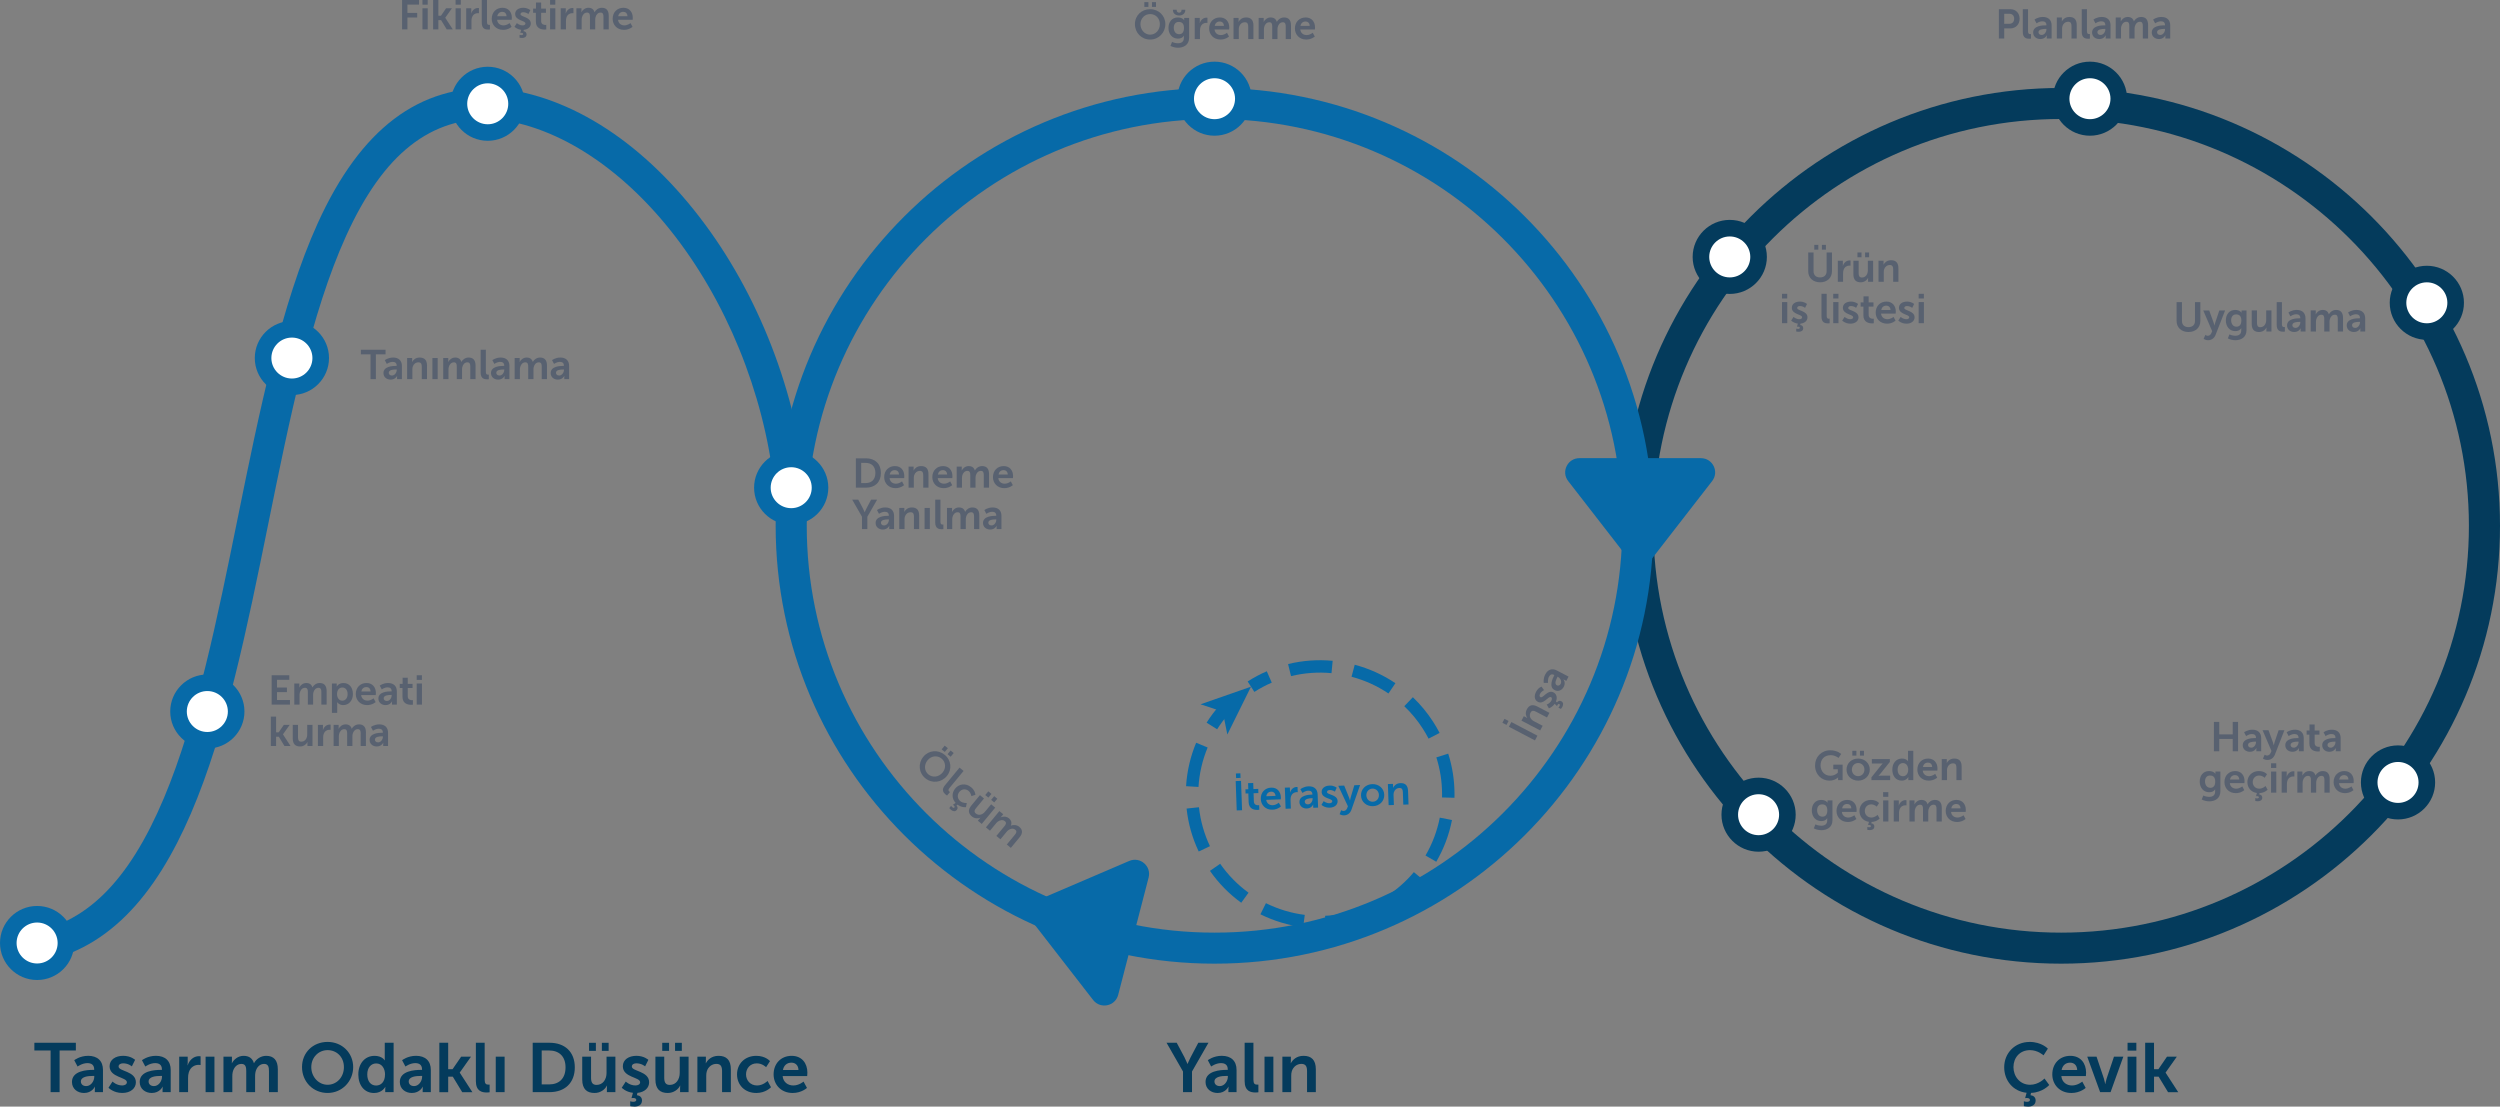 <svg width="741" height="328" viewBox="0 0 741 328" fill="none" xmlns="http://www.w3.org/2000/svg">
<rect x="0" y="0" width="741" height="328" fill="#808080" stroke="none"/>
<g clip-path="url(#clip0_34_1013)">
<path d="M610.92 285.631C539.191 285.631 480.84 227.415 480.84 155.852C480.84 84.29 539.191 26.073 610.92 26.073C682.649 26.073 741 84.29 741 155.852C741 227.415 682.649 285.631 610.92 285.631ZM610.92 35.269C544.279 35.269 490.057 89.359 490.057 155.852C490.057 222.345 544.273 276.435 610.92 276.435C677.567 276.435 731.783 222.345 731.783 155.852C731.783 89.359 677.567 35.269 610.92 35.269Z" fill="#043B5C"/>
<path d="M9.094 285.589L7.89 276.472C25.151 274.204 38.092 261.495 48.618 236.464C58.302 213.444 64.496 182.931 70.487 153.425C76.829 122.189 83.391 89.893 94.182 66.143C106.896 38.163 124.218 25.074 147.126 26.123L147.372 26.141C169.487 28.348 191.381 42.7 209.017 66.56C226.001 89.538 236.963 119.21 239.102 147.981L229.909 148.661C227.9 121.576 217.576 93.639 201.6 72.023C185.795 50.645 165.751 37.268 146.579 35.306C127.665 34.491 113.686 45.502 102.576 69.944C92.216 92.744 85.757 124.519 79.52 155.252C67.102 216.411 54.259 279.654 9.094 285.582V285.589Z" fill="#076AA8"/>
<path d="M359.983 285.631C288.254 285.631 229.903 227.415 229.903 155.852C229.903 84.29 288.254 26.073 359.983 26.073C431.712 26.073 490.063 84.29 490.063 155.852C490.063 227.415 431.712 285.631 359.983 285.631ZM359.983 35.269C293.342 35.269 239.12 89.359 239.12 155.852C239.12 222.345 293.336 276.435 359.983 276.435C426.63 276.435 480.846 222.345 480.846 155.852C480.846 89.359 426.63 35.269 359.983 35.269Z" fill="#076AA8"/>
<path d="M10.999 288.028C15.716 288.028 19.541 284.213 19.541 279.506C19.541 274.8 15.716 270.985 10.999 270.985C6.282 270.985 2.458 274.8 2.458 279.506C2.458 284.213 6.282 288.028 10.999 288.028Z" fill="white"/>
<path d="M10.999 290.474C4.934 290.474 0 285.552 0 279.501C0 273.45 4.934 268.527 10.999 268.527C17.064 268.527 21.998 273.45 21.998 279.501C21.998 285.552 17.064 290.474 10.999 290.474ZM10.999 273.437C7.644 273.437 4.916 276.159 4.916 279.507C4.916 282.854 7.644 285.576 10.999 285.576C14.354 285.576 17.083 282.854 17.083 279.507C17.083 276.159 14.354 273.437 10.999 273.437Z" fill="#076AA8"/>
<path d="M61.455 219.409C66.172 219.409 69.996 215.594 69.996 210.887C69.996 206.181 66.172 202.366 61.455 202.366C56.737 202.366 52.913 206.181 52.913 210.887C52.913 215.594 56.737 219.409 61.455 219.409Z" fill="white"/>
<path d="M61.455 221.861C55.39 221.861 50.455 216.938 50.455 210.887C50.455 204.836 55.39 199.913 61.455 199.913C67.519 199.913 72.454 204.836 72.454 210.887C72.454 216.938 67.519 221.861 61.455 221.861ZM61.455 204.824C58.099 204.824 55.371 207.546 55.371 210.893C55.371 214.24 58.099 216.962 61.455 216.962C64.81 216.962 67.538 214.24 67.538 210.893C67.538 207.546 64.81 204.824 61.455 204.824Z" fill="#076AA8"/>
<path d="M86.519 114.642C91.237 114.642 95.061 110.827 95.061 106.121C95.061 101.414 91.237 97.599 86.519 97.599C81.802 97.599 77.978 101.414 77.978 106.121C77.978 110.827 81.802 114.642 86.519 114.642Z" fill="white"/>
<path d="M86.519 117.095C80.454 117.095 75.52 112.172 75.52 106.121C75.52 100.07 80.454 95.147 86.519 95.147C92.584 95.147 97.519 100.07 97.519 106.121C97.519 112.172 92.584 117.095 86.519 117.095ZM86.519 100.058C83.164 100.058 80.436 102.78 80.436 106.127C80.436 109.474 83.164 112.196 86.519 112.196C89.874 112.196 92.603 109.474 92.603 106.127C92.603 102.78 89.874 100.058 86.519 100.058Z" fill="#076AA8"/>
<path d="M234.512 153.069C239.229 153.069 243.053 149.254 243.053 144.547C243.053 139.841 239.229 136.026 234.512 136.026C229.794 136.026 225.97 139.841 225.97 144.547C225.97 149.254 229.794 153.069 234.512 153.069Z" fill="white"/>
<path d="M234.512 155.521C228.447 155.521 223.512 150.598 223.512 144.548C223.512 138.497 228.447 133.574 234.512 133.574C240.577 133.574 245.511 138.497 245.511 144.548C245.511 150.598 240.577 155.521 234.512 155.521ZM234.512 138.484C231.157 138.484 228.428 141.206 228.428 144.554C228.428 147.901 231.157 150.623 234.512 150.623C237.867 150.623 240.595 147.901 240.595 144.554C240.595 141.206 237.867 138.484 234.512 138.484Z" fill="#076AA8"/>
<path d="M359.983 37.771C364.7 37.771 368.524 33.955 368.524 29.249C368.524 24.543 364.7 20.727 359.983 20.727C355.266 20.727 351.442 24.543 351.442 29.249C351.442 33.955 355.266 37.771 359.983 37.771Z" fill="white"/>
<path d="M359.983 40.223C353.918 40.223 348.984 35.3 348.984 29.249C348.984 23.198 353.918 18.275 359.983 18.275C366.048 18.275 370.982 23.198 370.982 29.249C370.982 35.3 366.048 40.223 359.983 40.223ZM359.983 23.186C356.628 23.186 353.9 25.908 353.9 29.255C353.9 32.603 356.628 35.325 359.983 35.325C363.338 35.325 366.066 32.603 366.066 29.255C366.066 25.908 363.338 23.186 359.983 23.186Z" fill="#076AA8"/>
<path d="M512.701 84.676C517.418 84.676 521.242 80.861 521.242 76.154C521.242 71.448 517.418 67.633 512.701 67.633C507.983 67.633 504.159 71.448 504.159 76.154C504.159 80.861 507.983 84.676 512.701 84.676Z" fill="white"/>
<path d="M512.701 87.122C506.636 87.122 501.701 82.2 501.701 76.149C501.701 70.098 506.636 65.175 512.701 65.175C518.766 65.175 523.7 70.098 523.7 76.149C523.7 82.2 518.766 87.122 512.701 87.122ZM512.701 70.085C509.346 70.085 506.617 72.807 506.617 76.155C506.617 79.502 509.346 82.224 512.701 82.224C516.056 82.224 518.784 79.502 518.784 76.155C518.784 72.807 516.056 70.085 512.701 70.085Z" fill="#043B5C"/>
<path d="M619.461 37.771C624.179 37.771 628.003 33.955 628.003 29.249C628.003 24.543 624.179 20.727 619.461 20.727C614.744 20.727 610.92 24.543 610.92 29.249C610.92 33.955 614.744 37.771 619.461 37.771Z" fill="white"/>
<path d="M619.461 40.223C613.396 40.223 608.462 35.3 608.462 29.249C608.462 23.198 613.396 18.275 619.461 18.275C625.526 18.275 630.46 23.198 630.46 29.249C630.46 35.3 625.526 40.223 619.461 40.223ZM619.461 23.186C616.106 23.186 613.378 25.908 613.378 29.255C613.378 32.603 616.106 35.325 619.461 35.325C622.816 35.325 625.545 32.603 625.545 29.255C625.545 25.908 622.816 23.186 619.461 23.186Z" fill="#043B5C"/>
<path d="M719.315 98.268C724.032 98.268 727.856 94.453 727.856 89.746C727.856 85.04 724.032 81.225 719.315 81.225C714.598 81.225 710.773 85.04 710.773 89.746C710.773 94.453 714.598 98.268 719.315 98.268Z" fill="white"/>
<path d="M719.315 100.72C713.25 100.72 708.316 95.797 708.316 89.746C708.316 83.695 713.25 78.772 719.315 78.772C725.38 78.772 730.314 83.695 730.314 89.746C730.314 95.797 725.38 100.72 719.315 100.72ZM719.315 83.683C715.96 83.683 713.231 86.405 713.231 89.752C713.231 93.1 715.96 95.822 719.315 95.822C722.67 95.822 725.398 93.1 725.398 89.752C725.398 86.405 722.67 83.683 719.315 83.683Z" fill="#043B5C"/>
<path d="M710.774 240.436C715.491 240.436 719.315 236.621 719.315 231.915C719.315 227.208 715.491 223.393 710.774 223.393C706.056 223.393 702.232 227.208 702.232 231.915C702.232 236.621 706.056 240.436 710.774 240.436Z" fill="white"/>
<path d="M710.773 242.883C704.709 242.883 699.774 237.96 699.774 231.909C699.774 225.858 704.709 220.935 710.773 220.935C716.838 220.935 721.773 225.858 721.773 231.909C721.773 237.96 716.838 242.883 710.773 242.883ZM710.773 225.846C707.418 225.846 704.69 228.568 704.69 231.915C704.69 235.262 707.418 237.984 710.773 237.984C714.129 237.984 716.857 235.262 716.857 231.915C716.857 228.568 714.129 225.846 710.773 225.846Z" fill="#043B5C"/>
<path d="M521.242 250C525.96 250 529.784 246.185 529.784 241.479C529.784 236.772 525.96 232.957 521.242 232.957C516.525 232.957 512.701 236.772 512.701 241.479C512.701 246.185 516.525 250 521.242 250Z" fill="white"/>
<path d="M521.242 252.446C515.177 252.446 510.243 247.523 510.243 241.472C510.243 235.421 515.177 230.499 521.242 230.499C527.307 230.499 532.241 235.421 532.241 241.472C532.241 247.523 527.307 252.446 521.242 252.446ZM521.242 235.409C517.887 235.409 515.159 238.131 515.159 241.478C515.159 244.826 517.887 247.548 521.242 247.548C524.597 247.548 527.326 244.826 527.326 241.478C527.326 238.131 524.597 235.409 521.242 235.409Z" fill="#043B5C"/>
<path d="M144.564 39.279C149.281 39.279 153.105 35.464 153.105 30.758C153.105 26.052 149.281 22.236 144.564 22.236C139.846 22.236 136.022 26.052 136.022 30.758C136.022 35.464 139.846 39.279 144.564 39.279Z" fill="white"/>
<path d="M144.563 41.731C138.499 41.731 133.564 36.808 133.564 30.758C133.564 24.707 138.499 19.784 144.563 19.784C150.628 19.784 155.563 24.707 155.563 30.758C155.563 36.808 150.628 41.731 144.563 41.731ZM144.563 24.694C141.208 24.694 138.48 27.416 138.48 30.764C138.48 34.111 141.208 36.833 144.563 36.833C147.919 36.833 150.647 34.111 150.647 30.764C150.647 27.416 147.919 24.694 144.563 24.694Z" fill="#076AA8"/>
<path d="M80.522 200.14H85.745V201.501H82.107V203.782H85.045V205.143H82.107V207.485H85.942V208.846H80.522V200.14Z" fill="#586170"/>
<path d="M87.226 202.592H88.725V203.315C88.725 203.548 88.701 203.745 88.701 203.745H88.725C89.032 203.131 89.782 202.445 90.765 202.445C91.749 202.445 92.338 202.886 92.597 203.732H92.621C92.965 203.058 93.776 202.445 94.76 202.445C96.062 202.445 96.812 203.181 96.812 204.824V208.845H95.251V205.118C95.251 204.407 95.116 203.867 94.391 203.867C93.592 203.867 93.064 204.505 92.879 205.289C92.818 205.535 92.805 205.804 92.805 206.099V208.845H91.245V205.118C91.245 204.443 91.134 203.867 90.397 203.867C89.586 203.867 89.057 204.505 88.861 205.302C88.799 205.535 88.787 205.817 88.787 206.099V208.845H87.226V202.592Z" fill="#586170"/>
<path d="M98.385 202.592H99.811V203.046C99.811 203.279 99.786 203.475 99.786 203.475H99.811C99.811 203.475 100.351 202.445 101.826 202.445C103.522 202.445 104.604 203.781 104.604 205.719C104.604 207.656 103.387 208.992 101.74 208.992C100.499 208.992 99.946 208.134 99.946 208.134H99.921C99.921 208.134 99.946 208.355 99.946 208.674V211.297H98.385V202.592ZM101.457 207.68C102.318 207.68 103.031 206.981 103.031 205.743C103.031 204.505 102.391 203.781 101.47 203.781C100.659 203.781 99.897 204.37 99.897 205.755C99.897 206.724 100.425 207.68 101.457 207.68Z" fill="#586170"/>
<path d="M108.635 202.445C110.441 202.445 111.412 203.757 111.412 205.412C111.412 205.596 111.375 206.013 111.375 206.013H107.049C107.148 207.104 107.996 207.668 108.93 207.668C109.937 207.668 110.736 206.981 110.736 206.981L111.338 208.097C111.338 208.097 110.38 208.992 108.819 208.992C106.742 208.992 105.452 207.496 105.452 205.719C105.452 203.794 106.767 202.445 108.635 202.445ZM109.839 204.946C109.814 204.1 109.286 203.646 108.598 203.646C107.799 203.646 107.246 204.137 107.098 204.946H109.839Z" fill="#586170"/>
<path d="M115.867 204.922H116.076V204.836C116.076 204.014 115.56 203.732 114.872 203.732C113.975 203.732 113.151 204.333 113.151 204.333L112.561 203.217C112.561 203.217 113.532 202.445 115.019 202.445C116.666 202.445 117.625 203.352 117.625 204.934V208.845H116.187V208.33C116.187 208.085 116.211 207.889 116.211 207.889H116.187C116.187 207.889 115.707 208.992 114.282 208.992C113.163 208.992 112.156 208.293 112.156 207.043C112.156 205.056 114.847 204.922 115.867 204.922ZM114.675 207.778C115.498 207.778 116.088 206.896 116.088 206.135V205.988H115.818C115.019 205.988 113.729 206.099 113.729 206.969C113.729 207.386 114.036 207.778 114.675 207.778Z" fill="#586170"/>
<path d="M119.296 203.929H118.485V202.691H119.333V200.888H120.857V202.691H122.282V203.929H120.857V206.357C120.857 207.387 121.668 207.534 122.098 207.534C122.27 207.534 122.381 207.509 122.381 207.509V208.87C122.381 208.87 122.196 208.907 121.901 208.907C121.029 208.907 119.296 208.65 119.296 206.553V203.929Z" fill="#586170"/>
<path d="M123.511 200.14H125.06V201.526H123.511V200.14ZM123.511 202.592H125.072V208.846H123.511V202.592Z" fill="#586170"/>
<path d="M80.276 212.401H81.837V217.061H82.611L84.123 214.854H85.856L83.877 217.649V217.674L86.102 221.107H84.307L82.648 218.373H81.837V221.107H80.276V212.401Z" fill="#586170"/>
<path d="M86.771 214.854H88.332V218.556C88.332 219.317 88.529 219.832 89.303 219.832C90.434 219.832 91.06 218.838 91.06 217.723V214.854H92.621V221.107H91.122V220.396C91.122 220.15 91.146 219.954 91.146 219.954H91.122C90.814 220.604 90.016 221.254 88.947 221.254C87.607 221.254 86.771 220.58 86.771 218.875V214.854Z" fill="#586170"/>
<path d="M94.225 214.853H95.724V215.932C95.724 216.165 95.7 216.374 95.7 216.374H95.724C96.007 215.479 96.757 214.768 97.715 214.768C97.863 214.768 97.998 214.792 97.998 214.792V216.325C97.998 216.325 97.838 216.3 97.629 216.3C96.966 216.3 96.216 216.68 95.921 217.612C95.823 217.919 95.786 218.262 95.786 218.63V221.107H94.225V214.853Z" fill="#586170"/>
<path d="M98.877 214.853H100.376V215.577C100.376 215.81 100.351 216.006 100.351 216.006H100.376C100.683 215.393 101.433 214.706 102.416 214.706C103.399 214.706 103.989 215.147 104.247 215.993H104.272C104.616 215.319 105.427 214.706 106.41 214.706C107.713 214.706 108.463 215.442 108.463 217.085V221.106H106.902V217.379C106.902 216.668 106.767 216.128 106.041 216.128C105.243 216.128 104.714 216.766 104.53 217.551C104.468 217.796 104.456 218.066 104.456 218.36V221.106H102.895V217.379C102.895 216.705 102.785 216.128 102.047 216.128C101.236 216.128 100.708 216.766 100.511 217.563C100.45 217.796 100.437 218.078 100.437 218.36V221.106H98.877V214.853Z" fill="#586170"/>
<path d="M113.262 217.183H113.471V217.097C113.471 216.275 112.954 215.993 112.266 215.993C111.369 215.993 110.546 216.594 110.546 216.594L109.956 215.479C109.956 215.479 110.927 214.706 112.414 214.706C114.06 214.706 115.019 215.613 115.019 217.195V221.106H113.581V220.591C113.581 220.346 113.606 220.15 113.606 220.15H113.581C113.581 220.15 113.102 221.254 111.676 221.254C110.558 221.254 109.55 220.555 109.55 219.304C109.55 217.318 112.242 217.183 113.262 217.183ZM112.07 220.04C112.893 220.04 113.483 219.157 113.483 218.397V218.25H113.212C112.414 218.25 111.123 218.36 111.123 219.23C111.123 219.647 111.43 220.04 112.07 220.04Z" fill="#586170"/>
<path d="M109.827 105.03H106.963V103.669H114.276V105.03H111.412V112.374H109.827V105.03Z" fill="#586170"/>
<path d="M117.366 108.451H117.575V108.365C117.575 107.544 117.059 107.262 116.371 107.262C115.474 107.262 114.65 107.862 114.65 107.862L114.06 106.747C114.06 106.747 115.031 105.974 116.518 105.974C118.165 105.974 119.124 106.881 119.124 108.463V112.374H117.686V111.86C117.686 111.614 117.71 111.418 117.71 111.418H117.686C117.686 111.418 117.207 112.522 115.781 112.522C114.663 112.522 113.655 111.823 113.655 110.572C113.655 108.586 116.346 108.451 117.366 108.451ZM116.174 111.308C116.998 111.308 117.588 110.425 117.588 109.665V109.518H117.317C116.518 109.518 115.228 109.628 115.228 110.499C115.228 110.915 115.535 111.308 116.174 111.308Z" fill="#586170"/>
<path d="M120.666 106.121H122.166V106.845C122.166 107.078 122.141 107.274 122.141 107.274H122.166C122.436 106.747 123.124 105.974 124.39 105.974C125.779 105.974 126.565 106.698 126.565 108.353V112.374H125.017V108.672C125.017 107.911 124.82 107.396 124.021 107.396C123.223 107.396 122.571 107.924 122.338 108.672C122.252 108.929 122.227 109.211 122.227 109.505V112.374H120.666V106.121Z" fill="#586170"/>
<path d="M128.169 106.122H129.73V112.375H128.169V106.122Z" fill="#586170"/>
<path d="M131.37 106.121H132.87V106.845C132.87 107.078 132.845 107.274 132.845 107.274H132.87C133.177 106.661 133.927 105.974 134.91 105.974C135.893 105.974 136.483 106.416 136.741 107.262H136.766C137.11 106.587 137.921 105.974 138.904 105.974C140.207 105.974 140.956 106.71 140.956 108.353V112.374H139.396V108.647C139.396 107.936 139.26 107.396 138.535 107.396C137.737 107.396 137.208 108.034 137.024 108.819C136.962 109.064 136.95 109.334 136.95 109.628V112.374H135.389V108.647C135.389 107.973 135.279 107.396 134.541 107.396C133.73 107.396 133.202 108.034 133.005 108.831C132.944 109.064 132.931 109.346 132.931 109.628V112.374H131.37V106.121Z" fill="#586170"/>
<path d="M142.462 103.669H144.01V110.192C144.01 110.879 144.244 111.05 144.649 111.05C144.772 111.05 144.883 111.038 144.883 111.038V112.399C144.883 112.399 144.649 112.436 144.391 112.436C143.531 112.436 142.462 112.215 142.462 110.425V103.669Z" fill="#586170"/>
<path d="M149.24 108.451H149.449V108.365C149.449 107.544 148.932 107.262 148.244 107.262C147.347 107.262 146.524 107.862 146.524 107.862L145.934 106.747C145.934 106.747 146.905 105.974 148.392 105.974C150.039 105.974 150.997 106.881 150.997 108.463V112.374H149.559V111.86C149.559 111.614 149.584 111.418 149.584 111.418H149.559C149.559 111.418 149.08 112.522 147.654 112.522C146.536 112.522 145.528 111.823 145.528 110.572C145.528 108.586 148.22 108.451 149.24 108.451ZM148.048 111.308C148.871 111.308 149.461 110.425 149.461 109.665V109.518H149.191C148.392 109.518 147.101 109.628 147.101 110.499C147.101 110.915 147.409 111.308 148.048 111.308Z" fill="#586170"/>
<path d="M152.54 106.121H154.039V106.845C154.039 107.078 154.014 107.274 154.014 107.274H154.039C154.346 106.661 155.096 105.974 156.079 105.974C157.062 105.974 157.652 106.416 157.91 107.262H157.935C158.279 106.587 159.09 105.974 160.073 105.974C161.376 105.974 162.125 106.71 162.125 108.353V112.374H160.565V108.647C160.565 107.936 160.43 107.396 159.704 107.396C158.906 107.396 158.377 108.034 158.193 108.819C158.131 109.064 158.119 109.334 158.119 109.628V112.374H156.558V108.647C156.558 107.973 156.448 107.396 155.71 107.396C154.899 107.396 154.371 108.034 154.174 108.831C154.113 109.064 154.1 109.346 154.1 109.628V112.374H152.54V106.121Z" fill="#586170"/>
<path d="M166.931 108.451H167.14V108.365C167.14 107.544 166.623 107.262 165.935 107.262C165.038 107.262 164.215 107.862 164.215 107.862L163.625 106.747C163.625 106.747 164.596 105.974 166.083 105.974C167.73 105.974 168.688 106.881 168.688 108.463V112.374H167.25V111.86C167.25 111.614 167.275 111.418 167.275 111.418H167.25C167.25 111.418 166.771 112.522 165.345 112.522C164.227 112.522 163.219 111.823 163.219 110.572C163.219 108.586 165.911 108.451 166.931 108.451ZM165.739 111.308C166.562 111.308 167.152 110.425 167.152 109.665V109.518H166.882C166.083 109.518 164.792 109.628 164.792 110.499C164.792 110.915 165.1 111.308 165.739 111.308Z" fill="#586170"/>
<path d="M119.179 0H124.193V1.361H120.764V3.825H123.653V5.186H120.764V8.705H119.179V0Z" fill="#586170"/>
<path d="M125.219 0H126.768V1.386H125.219V0ZM125.219 2.452H126.78V8.705H125.219V2.452Z" fill="#586170"/>
<path d="M128.372 0H129.932V4.659H130.707L132.218 2.452H133.951L131.973 5.248V5.272L134.197 8.705H132.403L130.744 5.971H129.932V8.705H128.372V0Z" fill="#586170"/>
<path d="M135.033 0H136.581V1.386H135.033V0ZM135.033 2.452H136.594V8.705H135.033V2.452Z" fill="#586170"/>
<path d="M138.185 2.452H139.684V3.531C139.684 3.764 139.66 3.972 139.66 3.972H139.684C139.967 3.077 140.717 2.366 141.675 2.366C141.823 2.366 141.958 2.391 141.958 2.391V3.923C141.958 3.923 141.798 3.899 141.589 3.899C140.926 3.899 140.176 4.279 139.881 5.211C139.783 5.517 139.746 5.861 139.746 6.229V8.705H138.185V2.452Z" fill="#586170"/>
<path d="M142.794 0H144.342V6.523C144.342 7.21 144.576 7.381 144.981 7.381C145.104 7.381 145.215 7.369 145.215 7.369V8.73C145.215 8.73 144.981 8.767 144.723 8.767C143.863 8.767 142.794 8.546 142.794 6.756V0Z" fill="#586170"/>
<path d="M148.932 2.305C150.739 2.305 151.71 3.617 151.71 5.272C151.71 5.456 151.673 5.873 151.673 5.873H147.347C147.445 6.964 148.293 7.528 149.227 7.528C150.235 7.528 151.034 6.842 151.034 6.842L151.636 7.958C151.636 7.958 150.678 8.853 149.117 8.853C147.04 8.853 145.749 7.357 145.749 5.579C145.749 3.654 147.064 2.305 148.932 2.305ZM150.137 4.806C150.112 3.96 149.584 3.507 148.896 3.507C148.097 3.507 147.544 3.997 147.396 4.806H150.137Z" fill="#586170"/>
<path d="M153.209 6.842C153.209 6.842 153.897 7.528 154.917 7.528C155.36 7.528 155.741 7.332 155.741 6.964C155.741 6.033 152.693 6.155 152.693 4.144C152.693 2.98 153.738 2.305 155.089 2.305C156.441 2.305 157.191 3.016 157.191 3.016L156.613 4.169C156.613 4.169 156.036 3.629 155.077 3.629C154.672 3.629 154.278 3.801 154.278 4.193C154.278 5.076 157.326 4.966 157.326 6.977C157.326 7.945 156.552 8.718 155.262 8.84L155.175 9.245C155.679 9.306 156.073 9.601 156.073 10.177C156.073 10.986 155.409 11.256 154.745 11.256C154.328 11.256 153.996 11.17 153.996 11.17V10.312C153.996 10.312 154.254 10.41 154.524 10.41C154.819 10.41 155.065 10.324 155.065 10.066C155.065 9.834 154.807 9.735 154.475 9.735C154.34 9.735 154.217 9.76 154.217 9.76L154.475 8.828C153.197 8.681 152.496 7.933 152.496 7.933L153.209 6.842Z" fill="#586170"/>
<path d="M158.832 3.789H158.021V2.55H158.869V0.748H160.393V2.55H161.818V3.789H160.393V6.217C160.393 7.246 161.204 7.394 161.634 7.394C161.806 7.394 161.916 7.369 161.916 7.369V8.73C161.916 8.73 161.732 8.767 161.437 8.767C160.565 8.767 158.832 8.509 158.832 6.413V3.789Z" fill="#586170"/>
<path d="M163.047 0H164.596V1.386H163.047V0ZM163.047 2.452H164.608V8.705H163.047V2.452Z" fill="#586170"/>
<path d="M166.193 2.452H167.693V3.531C167.693 3.764 167.668 3.972 167.668 3.972H167.693C167.975 3.077 168.725 2.366 169.684 2.366C169.831 2.366 169.966 2.391 169.966 2.391V3.923C169.966 3.923 169.806 3.899 169.597 3.899C168.934 3.899 168.184 4.279 167.889 5.211C167.791 5.517 167.754 5.861 167.754 6.229V8.705H166.193V2.452Z" fill="#586170"/>
<path d="M170.845 2.452H172.344V3.176C172.344 3.409 172.32 3.605 172.32 3.605H172.344C172.651 2.992 173.401 2.305 174.384 2.305C175.367 2.305 175.957 2.747 176.215 3.593H176.24C176.584 2.918 177.395 2.305 178.378 2.305C179.681 2.305 180.431 3.041 180.431 4.684V8.706H178.87V4.978C178.87 4.267 178.735 3.727 178.01 3.727C177.211 3.727 176.682 4.365 176.498 5.15C176.437 5.395 176.424 5.665 176.424 5.959V8.706H174.864V4.978C174.864 4.304 174.753 3.727 174.016 3.727C173.204 3.727 172.676 4.365 172.479 5.162C172.418 5.395 172.406 5.677 172.406 5.959V8.706H170.845V2.452Z" fill="#586170"/>
<path d="M184.775 2.305C186.582 2.305 187.553 3.617 187.553 5.272C187.553 5.456 187.516 5.873 187.516 5.873H183.19C183.288 6.964 184.136 7.528 185.07 7.528C186.078 7.528 186.877 6.842 186.877 6.842L187.479 7.958C187.479 7.958 186.52 8.853 184.96 8.853C182.883 8.853 181.592 7.357 181.592 5.579C181.592 3.654 182.907 2.305 184.775 2.305ZM185.98 4.806C185.955 3.96 185.427 3.507 184.738 3.507C183.94 3.507 183.386 3.997 183.239 4.806H185.98Z" fill="#586170"/>
<path d="M253.677 135.842H256.652C259.343 135.842 261.1 137.436 261.1 140.182C261.1 142.929 259.343 144.547 256.652 144.547H253.677V135.842ZM256.566 143.186C258.335 143.186 259.466 142.144 259.466 140.182C259.466 138.22 258.311 137.203 256.566 137.203H255.263V143.186H256.566Z" fill="#586170"/>
<path d="M265.254 138.147C267.061 138.147 268.032 139.459 268.032 141.114C268.032 141.298 267.995 141.715 267.995 141.715H263.669C263.767 142.806 264.615 143.37 265.549 143.37C266.557 143.37 267.356 142.684 267.356 142.684L267.958 143.799C267.958 143.799 266.999 144.694 265.439 144.694C263.362 144.694 262.071 143.199 262.071 141.421C262.071 139.496 263.386 138.147 265.254 138.147ZM266.459 140.648C266.434 139.802 265.906 139.349 265.217 139.349C264.419 139.349 263.866 139.839 263.718 140.648H266.459Z" fill="#586170"/>
<path d="M269.298 138.294H270.797V139.018C270.797 139.25 270.772 139.447 270.772 139.447H270.797C271.067 138.919 271.756 138.147 273.021 138.147C274.41 138.147 275.197 138.87 275.197 140.526V144.547H273.648V140.844C273.648 140.084 273.452 139.569 272.653 139.569C271.854 139.569 271.203 140.097 270.969 140.844C270.883 141.102 270.858 141.384 270.858 141.678V144.547H269.298V138.294Z" fill="#586170"/>
<path d="M279.523 138.147C281.329 138.147 282.3 139.459 282.3 141.114C282.3 141.298 282.263 141.715 282.263 141.715H277.937C278.036 142.806 278.884 143.37 279.818 143.37C280.825 143.37 281.624 142.684 281.624 142.684L282.226 143.799C282.226 143.799 281.268 144.694 279.707 144.694C277.63 144.694 276.34 143.199 276.34 141.421C276.34 139.496 277.655 138.147 279.523 138.147ZM280.727 140.648C280.702 139.802 280.174 139.349 279.486 139.349C278.687 139.349 278.134 139.839 277.986 140.648H280.727Z" fill="#586170"/>
<path d="M283.566 138.294H285.065V139.018C285.065 139.25 285.041 139.447 285.041 139.447H285.065C285.373 138.834 286.122 138.147 287.105 138.147C288.089 138.147 288.678 138.588 288.937 139.434H288.961C289.305 138.76 290.116 138.147 291.099 138.147C292.402 138.147 293.152 138.883 293.152 140.526V144.547H291.591V140.82C291.591 140.109 291.456 139.569 290.731 139.569C289.932 139.569 289.404 140.207 289.219 140.992C289.158 141.237 289.145 141.507 289.145 141.801V144.547H287.585V140.82C287.585 140.146 287.474 139.569 286.737 139.569C285.926 139.569 285.397 140.207 285.2 141.004C285.139 141.237 285.127 141.519 285.127 141.801V144.547H283.566V138.294Z" fill="#586170"/>
<path d="M297.496 138.147C299.303 138.147 300.274 139.459 300.274 141.114C300.274 141.298 300.237 141.715 300.237 141.715H295.911C296.009 142.806 296.857 143.37 297.791 143.37C298.799 143.37 299.598 142.684 299.598 142.684L300.2 143.799C300.2 143.799 299.241 144.694 297.681 144.694C295.604 144.694 294.313 143.199 294.313 141.421C294.313 139.496 295.628 138.147 297.496 138.147ZM298.701 140.648C298.676 139.802 298.148 139.349 297.459 139.349C296.661 139.349 296.108 139.839 295.96 140.648H298.701Z" fill="#586170"/>
<path d="M255.496 153.167L252.596 148.103H254.39L255.754 150.666C256.037 151.205 256.271 151.843 256.283 151.83H256.307C256.307 151.83 256.553 151.205 256.836 150.666L258.188 148.103H259.982L257.082 153.167V156.808H255.496V153.167Z" fill="#586170"/>
<path d="M263.245 152.885H263.454V152.799C263.454 151.978 262.938 151.696 262.249 151.696C261.352 151.696 260.529 152.296 260.529 152.296L259.939 151.181C259.939 151.181 260.91 150.408 262.397 150.408C264.044 150.408 265.002 151.316 265.002 152.897V156.809H263.564V156.294C263.564 156.048 263.589 155.852 263.589 155.852H263.564C263.564 155.852 263.085 156.956 261.66 156.956C260.541 156.956 259.533 156.257 259.533 155.006C259.533 153.02 262.225 152.885 263.245 152.885ZM262.053 155.742C262.876 155.742 263.466 154.859 263.466 154.099V153.952H263.196C262.397 153.952 261.107 154.062 261.107 154.933C261.107 155.349 261.414 155.742 262.053 155.742Z" fill="#586170"/>
<path d="M266.545 150.555H268.044V151.279C268.044 151.512 268.019 151.708 268.019 151.708H268.044C268.314 151.181 269.003 150.408 270.268 150.408C271.657 150.408 272.444 151.132 272.444 152.787V156.809H270.895V153.106C270.895 152.345 270.699 151.831 269.9 151.831C269.101 151.831 268.45 152.358 268.216 153.106C268.13 153.363 268.105 153.645 268.105 153.939V156.809H266.545V150.555Z" fill="#586170"/>
<path d="M274.048 150.555H275.608V156.808H274.048V150.555Z" fill="#586170"/>
<path d="M277.2 148.103H278.748V154.626C278.748 155.313 278.982 155.484 279.388 155.484C279.51 155.484 279.621 155.472 279.621 155.472V156.833C279.621 156.833 279.388 156.87 279.129 156.87C278.269 156.87 277.2 156.649 277.2 154.859V148.103Z" fill="#586170"/>
<path d="M280.684 150.555H282.183V151.279C282.183 151.512 282.159 151.708 282.159 151.708H282.183C282.491 151.095 283.24 150.408 284.223 150.408C285.207 150.408 285.796 150.85 286.055 151.696H286.079C286.423 151.021 287.234 150.408 288.218 150.408C289.52 150.408 290.27 151.144 290.27 152.787V156.809H288.709V153.081C288.709 152.37 288.574 151.831 287.849 151.831C287.05 151.831 286.522 152.468 286.337 153.253C286.276 153.498 286.263 153.768 286.263 154.062V156.809H284.703V153.081C284.703 152.407 284.592 151.831 283.855 151.831C283.044 151.831 282.515 152.468 282.318 153.265C282.257 153.498 282.245 153.78 282.245 154.062V156.809H280.684V150.555Z" fill="#586170"/>
<path d="M295.075 152.885H295.284V152.799C295.284 151.978 294.768 151.696 294.08 151.696C293.183 151.696 292.359 152.296 292.359 152.296L291.769 151.181C291.769 151.181 292.74 150.408 294.227 150.408C295.874 150.408 296.833 151.316 296.833 152.897V156.809H295.395V156.294C295.395 156.048 295.419 155.852 295.419 155.852H295.395C295.395 155.852 294.915 156.956 293.49 156.956C292.372 156.956 291.364 156.257 291.364 155.006C291.364 153.02 294.055 152.885 295.075 152.885ZM293.883 155.742C294.707 155.742 295.296 154.859 295.296 154.099V153.952H295.026C294.227 153.952 292.937 154.062 292.937 154.933C292.937 155.349 293.244 155.742 293.883 155.742Z" fill="#586170"/>
<path d="M340.903 2.722C343.472 2.722 345.414 4.672 345.414 7.161C345.414 9.65 343.472 11.722 340.903 11.722C338.335 11.722 336.393 9.723 336.393 7.161C336.393 4.598 338.335 2.722 340.903 2.722ZM340.903 10.275C342.501 10.275 343.779 8.951 343.779 7.161C343.779 5.371 342.501 4.169 340.903 4.169C339.306 4.169 338.028 5.444 338.028 7.161C338.028 8.877 339.306 10.275 340.903 10.275ZM339.183 0.625H340.387V2.048H339.183V0.625ZM341.444 0.625H342.636V2.048H341.444V0.625Z" fill="#586170"/>
<path d="M349.125 12.826C350.084 12.826 350.895 12.421 350.895 11.305V10.938C350.895 10.79 350.919 10.606 350.919 10.606H350.895C350.526 11.158 349.985 11.452 349.15 11.452C347.355 11.452 346.335 10.006 346.335 8.289C346.335 6.572 347.306 5.175 349.113 5.175C350.477 5.175 350.969 5.972 350.969 5.972H351.005C351.005 5.972 350.993 5.898 350.993 5.8V5.322H352.456V11.195C352.456 13.341 350.784 14.15 349.15 14.15C348.363 14.15 347.527 13.929 346.925 13.61L347.392 12.421C347.392 12.421 348.179 12.826 349.125 12.826ZM347.663 3.029V2.882H348.769V3.029C348.769 3.532 349.125 3.752 349.494 3.752C349.838 3.752 350.207 3.532 350.207 3.017V2.882H351.313V3.029C351.313 4.047 350.452 4.598 349.494 4.598C348.535 4.598 347.663 4.047 347.663 3.029ZM350.932 8.301C350.932 6.879 350.231 6.499 349.383 6.499C348.437 6.499 347.908 7.186 347.908 8.24C347.908 9.294 348.474 10.14 349.481 10.14C350.231 10.14 350.932 9.711 350.932 8.301Z" fill="#586170"/>
<path d="M354.115 5.322H355.614V6.401C355.614 6.634 355.589 6.842 355.589 6.842H355.614C355.897 5.947 356.646 5.236 357.605 5.236C357.752 5.236 357.888 5.26 357.888 5.26V6.793C357.888 6.793 357.728 6.768 357.519 6.768C356.855 6.768 356.106 7.149 355.811 8.08C355.712 8.387 355.676 8.73 355.676 9.098V11.575H354.115V5.322Z" fill="#586170"/>
<path d="M361.575 5.174C363.381 5.174 364.352 6.486 364.352 8.142C364.352 8.325 364.315 8.742 364.315 8.742H359.989C360.088 9.834 360.936 10.398 361.87 10.398C362.877 10.398 363.676 9.711 363.676 9.711L364.278 10.827C364.278 10.827 363.32 11.722 361.759 11.722C359.682 11.722 358.392 10.226 358.392 8.448C358.392 6.523 359.707 5.174 361.575 5.174ZM362.779 7.676C362.754 6.83 362.226 6.376 361.538 6.376C360.739 6.376 360.186 6.866 360.038 7.676H362.779Z" fill="#586170"/>
<path d="M365.618 5.321H367.117V6.045C367.117 6.278 367.093 6.474 367.093 6.474H367.117C367.388 5.947 368.076 5.174 369.342 5.174C370.73 5.174 371.517 5.898 371.517 7.553V11.575H369.968V7.872C369.968 7.112 369.772 6.597 368.973 6.597C368.174 6.597 367.523 7.124 367.289 7.872C367.203 8.129 367.179 8.411 367.179 8.706V11.575H365.618V5.321Z" fill="#586170"/>
<path d="M373.065 5.321H374.565V6.045C374.565 6.278 374.54 6.474 374.54 6.474H374.565C374.872 5.861 375.622 5.174 376.605 5.174C377.588 5.174 378.178 5.616 378.436 6.462H378.461C378.805 5.787 379.616 5.174 380.599 5.174C381.902 5.174 382.651 5.91 382.651 7.553V11.575H381.091V7.847C381.091 7.136 380.955 6.597 380.23 6.597C379.432 6.597 378.903 7.234 378.719 8.019C378.657 8.264 378.645 8.534 378.645 8.828V11.575H377.084V7.847C377.084 7.173 376.974 6.597 376.236 6.597C375.425 6.597 374.897 7.234 374.7 8.031C374.639 8.264 374.626 8.546 374.626 8.828V11.575H373.065V5.321Z" fill="#586170"/>
<path d="M386.996 5.174C388.802 5.174 389.773 6.486 389.773 8.142C389.773 8.325 389.736 8.742 389.736 8.742H385.41C385.509 9.834 386.357 10.398 387.291 10.398C388.298 10.398 389.097 9.711 389.097 9.711L389.7 10.827C389.7 10.827 388.741 11.722 387.18 11.722C385.103 11.722 383.813 10.226 383.813 8.448C383.813 6.523 385.128 5.174 386.996 5.174ZM388.2 7.676C388.176 6.83 387.647 6.376 386.959 6.376C386.16 6.376 385.607 6.866 385.46 7.676H388.2Z" fill="#586170"/>
<path d="M592.467 2.722H595.834C597.469 2.722 598.612 3.862 598.612 5.555C598.612 7.247 597.469 8.424 595.834 8.424H594.052V11.428H592.467V2.722ZM595.539 7.05C596.461 7.05 597.002 6.462 597.002 5.555C597.002 4.647 596.461 4.083 595.564 4.083H594.052V7.05H595.539Z" fill="#586170"/>
<path d="M599.558 2.722H601.107V9.245C601.107 9.932 601.34 10.103 601.746 10.103C601.869 10.103 601.979 10.091 601.979 10.091V11.452C601.979 11.452 601.746 11.489 601.488 11.489C600.627 11.489 599.558 11.268 599.558 9.478V2.722Z" fill="#586170"/>
<path d="M606.342 7.504H606.551V7.418C606.551 6.596 606.035 6.314 605.347 6.314C604.449 6.314 603.626 6.915 603.626 6.915L603.036 5.799C603.036 5.799 604.007 5.027 605.494 5.027C607.141 5.027 608.099 5.934 608.099 7.516V11.427H606.662V10.912C606.662 10.667 606.686 10.471 606.686 10.471H606.662C606.662 10.471 606.182 11.574 604.757 11.574C603.638 11.574 602.631 10.876 602.631 9.625C602.631 7.638 605.322 7.504 606.342 7.504ZM605.15 10.361C605.973 10.361 606.563 9.478 606.563 8.717V8.57H606.293C605.494 8.57 604.204 8.681 604.204 9.551C604.204 9.968 604.511 10.361 605.15 10.361Z" fill="#586170"/>
<path d="M609.642 5.174H611.141V5.897C611.141 6.13 611.117 6.327 611.117 6.327H611.141C611.411 5.799 612.1 5.027 613.366 5.027C614.754 5.027 615.541 5.75 615.541 7.406V11.427H613.992V7.724C613.992 6.964 613.796 6.449 612.997 6.449C612.198 6.449 611.547 6.976 611.313 7.724C611.227 7.982 611.203 8.264 611.203 8.558V11.427H609.642V5.174Z" fill="#586170"/>
<path d="M617.028 2.722H618.576V9.245C618.576 9.932 618.81 10.103 619.215 10.103C619.338 10.103 619.449 10.091 619.449 10.091V11.452C619.449 11.452 619.215 11.489 618.957 11.489C618.097 11.489 617.028 11.268 617.028 9.478V2.722Z" fill="#586170"/>
<path d="M623.806 7.504H624.015V7.418C624.015 6.596 623.498 6.314 622.81 6.314C621.913 6.314 621.09 6.915 621.09 6.915L620.5 5.799C620.5 5.799 621.471 5.027 622.958 5.027C624.604 5.027 625.563 5.934 625.563 7.516V11.427H624.125V10.912C624.125 10.667 624.15 10.471 624.15 10.471H624.125C624.125 10.471 623.646 11.574 622.22 11.574C621.102 11.574 620.094 10.876 620.094 9.625C620.094 7.638 622.786 7.504 623.806 7.504ZM622.614 10.361C623.437 10.361 624.027 9.478 624.027 8.717V8.57H623.757C622.958 8.57 621.667 8.681 621.667 9.551C621.667 9.968 621.974 10.361 622.614 10.361Z" fill="#586170"/>
<path d="M627.105 5.174H628.605V5.897C628.605 6.13 628.58 6.327 628.58 6.327H628.605C628.912 5.713 629.662 5.027 630.645 5.027C631.628 5.027 632.218 5.468 632.476 6.314H632.501C632.845 5.64 633.656 5.027 634.639 5.027C635.942 5.027 636.691 5.763 636.691 7.406V11.427H635.131V7.7C635.131 6.989 634.995 6.449 634.27 6.449C633.471 6.449 632.943 7.087 632.759 7.871C632.697 8.117 632.685 8.386 632.685 8.681V11.427H631.124V7.7C631.124 7.025 631.014 6.449 630.276 6.449C629.465 6.449 628.937 7.087 628.74 7.884C628.679 8.117 628.666 8.399 628.666 8.681V11.427H627.105V5.174Z" fill="#586170"/>
<path d="M641.497 7.504H641.706V7.418C641.706 6.596 641.189 6.314 640.501 6.314C639.604 6.314 638.781 6.915 638.781 6.915L638.191 5.799C638.191 5.799 639.162 5.027 640.649 5.027C642.295 5.027 643.254 5.934 643.254 7.516V11.427H641.816V10.912C641.816 10.667 641.841 10.471 641.841 10.471H641.816C641.816 10.471 641.337 11.574 639.911 11.574C638.793 11.574 637.785 10.876 637.785 9.625C637.785 7.638 640.477 7.504 641.497 7.504ZM640.305 10.361C641.128 10.361 641.718 9.478 641.718 8.717V8.57H641.447C640.649 8.57 639.358 8.681 639.358 9.551C639.358 9.968 639.665 10.361 640.305 10.361Z" fill="#586170"/>
<path d="M645.141 89.556H646.726V95.135C646.726 96.3 647.488 96.962 648.655 96.962C649.823 96.962 650.597 96.3 650.597 95.123V89.556H652.183V95.135C652.183 97.085 650.769 98.409 648.668 98.409C646.566 98.409 645.141 97.085 645.141 95.135V89.556Z" fill="#586170"/>
<path d="M653.67 99.273C653.67 99.273 654.014 99.53 654.37 99.53C654.8 99.53 655.218 99.273 655.452 98.721L655.685 98.169L653.043 92.014H654.8L656.115 95.619C656.238 95.95 656.349 96.465 656.349 96.465H656.373C656.373 96.465 656.472 95.975 656.582 95.644L657.811 92.014H659.519L656.717 99.212C656.275 100.352 655.402 100.842 654.456 100.842C653.706 100.842 653.153 100.438 653.153 100.438L653.67 99.273Z" fill="#586170"/>
<path d="M662.53 99.518C663.489 99.518 664.3 99.114 664.3 97.998V97.63C664.3 97.483 664.325 97.299 664.325 97.299H664.3C663.931 97.851 663.391 98.145 662.555 98.145C660.761 98.145 659.741 96.698 659.741 94.981C659.741 93.265 660.712 91.867 662.518 91.867C663.882 91.867 664.374 92.664 664.374 92.664H664.411C664.411 92.664 664.398 92.591 664.398 92.493V92.014H665.861V97.887C665.861 100.033 664.189 100.842 662.555 100.842C661.768 100.842 660.933 100.622 660.331 100.303L660.798 99.114C660.798 99.114 661.584 99.518 662.53 99.518ZM664.337 94.994C664.337 93.572 663.636 93.191 662.788 93.191C661.842 93.191 661.314 93.878 661.314 94.933C661.314 95.987 661.879 96.833 662.887 96.833C663.636 96.833 664.337 96.404 664.337 94.994Z" fill="#586170"/>
<path d="M667.409 92.008H668.97V95.711C668.97 96.471 669.167 96.986 669.941 96.986C671.072 96.986 671.699 95.993 671.699 94.877V92.008H673.259V98.261H671.76V97.55C671.76 97.305 671.785 97.109 671.785 97.109H671.76C671.453 97.759 670.654 98.409 669.585 98.409C668.245 98.409 667.409 97.734 667.409 96.03V92.008Z" fill="#586170"/>
<path d="M674.814 89.556H676.362V96.079C676.362 96.766 676.596 96.937 677.001 96.937C677.124 96.937 677.235 96.925 677.235 96.925V98.286C677.235 98.286 677.001 98.323 676.743 98.323C675.883 98.323 674.814 98.102 674.814 96.312V89.556Z" fill="#586170"/>
<path d="M681.592 94.338H681.801V94.252C681.801 93.43 681.284 93.148 680.596 93.148C679.699 93.148 678.876 93.749 678.876 93.749L678.286 92.633C678.286 92.633 679.257 91.861 680.744 91.861C682.391 91.861 683.349 92.768 683.349 94.35V98.261H681.911V97.746C681.911 97.501 681.936 97.305 681.936 97.305H681.911C681.911 97.305 681.432 98.408 680.006 98.408C678.888 98.408 677.88 97.709 677.88 96.459C677.88 94.472 680.572 94.338 681.592 94.338ZM680.4 97.195C681.223 97.195 681.813 96.312 681.813 95.552V95.404H681.543C680.744 95.404 679.453 95.515 679.453 96.385C679.453 96.802 679.761 97.195 680.4 97.195Z" fill="#586170"/>
<path d="M684.891 92.008H686.391V92.731C686.391 92.964 686.366 93.16 686.366 93.16H686.391C686.698 92.547 687.448 91.861 688.431 91.861C689.414 91.861 690.004 92.302 690.262 93.148H690.287C690.631 92.474 691.442 91.861 692.425 91.861C693.728 91.861 694.477 92.597 694.477 94.24V98.261H692.917V94.534C692.917 93.823 692.781 93.283 692.056 93.283C691.257 93.283 690.729 93.921 690.545 94.705C690.483 94.951 690.471 95.22 690.471 95.515V98.261H688.91V94.534C688.91 93.859 688.8 93.283 688.062 93.283C687.251 93.283 686.723 93.921 686.526 94.718C686.465 94.951 686.452 95.233 686.452 95.515V98.261H684.891V92.008Z" fill="#586170"/>
<path d="M699.283 94.338H699.492V94.252C699.492 93.43 698.975 93.148 698.287 93.148C697.39 93.148 696.567 93.749 696.567 93.749L695.977 92.633C695.977 92.633 696.948 91.861 698.435 91.861C700.081 91.861 701.04 92.768 701.04 94.35V98.261H699.602V97.746C699.602 97.501 699.627 97.305 699.627 97.305H699.602C699.602 97.305 699.123 98.408 697.697 98.408C696.579 98.408 695.571 97.709 695.571 96.459C695.571 94.472 698.263 94.338 699.283 94.338ZM698.091 97.195C698.914 97.195 699.504 96.312 699.504 95.552V95.404H699.234C698.435 95.404 697.144 95.515 697.144 96.385C697.144 96.802 697.452 97.195 698.091 97.195Z" fill="#586170"/>
<path d="M656.201 213.977H657.787V217.667H661.781V213.977H663.366V222.682H661.781V219.028H657.787V222.682H656.201V213.977Z" fill="#586170"/>
<path d="M668.46 218.758H668.669V218.673C668.669 217.851 668.153 217.569 667.465 217.569C666.568 217.569 665.744 218.17 665.744 218.17L665.154 217.054C665.154 217.054 666.125 216.282 667.612 216.282C669.259 216.282 670.218 217.189 670.218 218.771V222.682H668.78V222.167C668.78 221.922 668.804 221.726 668.804 221.726H668.78C668.78 221.726 668.3 222.829 666.875 222.829C665.756 222.829 664.749 222.13 664.749 220.88C664.749 218.893 667.44 218.758 668.46 218.758ZM667.268 221.615C668.091 221.615 668.681 220.733 668.681 219.972V219.825H668.411C667.612 219.825 666.322 219.936 666.322 220.806C666.322 221.223 666.629 221.615 667.268 221.615Z" fill="#586170"/>
<path d="M671.25 223.687C671.25 223.687 671.594 223.945 671.95 223.945C672.381 223.945 672.798 223.687 673.032 223.136L673.265 222.584L670.623 216.429H672.381L673.696 220.034C673.818 220.365 673.929 220.88 673.929 220.88H673.954C673.954 220.88 674.052 220.389 674.163 220.058L675.392 216.429H677.1L674.298 223.626C673.855 224.766 672.983 225.257 672.036 225.257C671.287 225.257 670.734 224.852 670.734 224.852L671.25 223.687Z" fill="#586170"/>
<path d="M681.069 218.758H681.278V218.673C681.278 217.851 680.762 217.569 680.074 217.569C679.177 217.569 678.353 218.17 678.353 218.17L677.763 217.054C677.763 217.054 678.734 216.282 680.221 216.282C681.868 216.282 682.827 217.189 682.827 218.771V222.682H681.389V222.167C681.389 221.922 681.414 221.726 681.414 221.726H681.389C681.389 221.726 680.91 222.829 679.484 222.829C678.366 222.829 677.358 222.13 677.358 220.88C677.358 218.893 680.049 218.758 681.069 218.758ZM679.877 221.615C680.701 221.615 681.291 220.733 681.291 219.972V219.825H681.02C680.221 219.825 678.931 219.936 678.931 220.806C678.931 221.223 679.238 221.615 679.877 221.615Z" fill="#586170"/>
<path d="M684.498 217.765H683.687V216.527H684.535V214.725H686.059V216.527H687.485V217.765H686.059V220.193C686.059 221.223 686.87 221.37 687.3 221.37C687.472 221.37 687.583 221.346 687.583 221.346V222.707C687.583 222.707 687.399 222.743 687.104 222.743C686.231 222.743 684.498 222.486 684.498 220.389V217.765Z" fill="#586170"/>
<path d="M692.013 218.758H692.222V218.673C692.222 217.851 691.706 217.569 691.018 217.569C690.121 217.569 689.297 218.17 689.297 218.17L688.707 217.054C688.707 217.054 689.678 216.282 691.165 216.282C692.812 216.282 693.771 217.189 693.771 218.771V222.682H692.333V222.167C692.333 221.922 692.357 221.726 692.357 221.726H692.333C692.333 221.726 691.854 222.829 690.428 222.829C689.31 222.829 688.302 222.13 688.302 220.88C688.302 218.893 690.993 218.758 692.013 218.758ZM690.821 221.615C691.645 221.615 692.235 220.733 692.235 219.972V219.825H691.964C691.165 219.825 689.875 219.936 689.875 220.806C689.875 221.223 690.182 221.615 690.821 221.615Z" fill="#586170"/>
<path d="M654.788 236.194C655.746 236.194 656.558 235.789 656.558 234.674V234.306C656.558 234.159 656.582 233.975 656.582 233.975H656.558C656.189 234.526 655.648 234.821 654.812 234.821C653.018 234.821 651.998 233.374 651.998 231.657C651.998 229.941 652.969 228.543 654.776 228.543C656.14 228.543 656.631 229.34 656.631 229.34H656.668C656.668 229.34 656.656 229.266 656.656 229.168V228.69H658.118V234.563C658.118 236.709 656.447 237.518 654.812 237.518C654.026 237.518 653.19 237.297 652.588 236.979L653.055 235.789C653.055 235.789 653.842 236.194 654.788 236.194ZM656.594 231.67C656.594 230.247 655.894 229.867 655.046 229.867C654.1 229.867 653.571 230.554 653.571 231.608C653.571 232.663 654.137 233.509 655.144 233.509C655.894 233.509 656.594 233.08 656.594 231.67Z" fill="#586170"/>
<path d="M662.506 228.543C664.312 228.543 665.283 229.855 665.283 231.51C665.283 231.694 665.246 232.111 665.246 232.111H660.92C661.019 233.202 661.867 233.766 662.801 233.766C663.809 233.766 664.607 233.08 664.607 233.08L665.21 234.195C665.21 234.195 664.251 235.09 662.69 235.09C660.613 235.09 659.323 233.595 659.323 231.817C659.323 229.892 660.638 228.543 662.506 228.543ZM663.71 231.044C663.686 230.198 663.157 229.745 662.469 229.745C661.67 229.745 661.117 230.235 660.97 231.044H663.71Z" fill="#586170"/>
<path d="M669.529 228.543C671.164 228.543 671.938 229.475 671.938 229.475L671.25 230.542C671.25 230.542 670.599 229.867 669.615 229.867C668.46 229.867 667.71 230.738 667.71 231.804C667.71 232.871 668.472 233.766 669.665 233.766C670.721 233.766 671.508 232.969 671.508 232.969L672.11 234.073C672.11 234.073 671.274 235.005 669.726 235.078L669.64 235.483C670.144 235.544 670.537 235.838 670.537 236.415C670.537 237.224 669.873 237.494 669.21 237.494C668.792 237.494 668.46 237.408 668.46 237.408V236.55C668.46 236.55 668.718 236.648 668.989 236.648C669.284 236.648 669.529 236.562 669.529 236.304C669.529 236.071 669.271 235.973 668.939 235.973C668.804 235.973 668.681 235.998 668.681 235.998L668.939 235.041C667.207 234.808 666.125 233.46 666.125 231.817C666.125 230.039 667.452 228.543 669.529 228.543Z" fill="#586170"/>
<path d="M673.136 226.238H674.685V227.623H673.136V226.238ZM673.136 228.69H674.697V234.943H673.136V228.69Z" fill="#586170"/>
<path d="M676.283 228.69H677.782V229.769C677.782 230.002 677.757 230.21 677.757 230.21H677.782C678.065 229.315 678.814 228.604 679.773 228.604C679.92 228.604 680.055 228.629 680.055 228.629V230.161C680.055 230.161 679.896 230.137 679.687 230.137C679.023 230.137 678.273 230.517 677.979 231.449C677.88 231.755 677.843 232.098 677.843 232.466V234.943H676.283V228.69Z" fill="#586170"/>
<path d="M680.934 228.69H682.434V229.414C682.434 229.646 682.409 229.843 682.409 229.843H682.434C682.741 229.23 683.49 228.543 684.474 228.543C685.457 228.543 686.047 228.984 686.305 229.83H686.329C686.674 229.156 687.485 228.543 688.468 228.543C689.77 228.543 690.52 229.279 690.52 230.922V234.943H688.959V231.216C688.959 230.505 688.824 229.965 688.099 229.965C687.3 229.965 686.772 230.603 686.587 231.388C686.526 231.633 686.514 231.903 686.514 232.197V234.943H684.953V231.216C684.953 230.542 684.842 229.965 684.105 229.965C683.294 229.965 682.765 230.603 682.569 231.4C682.507 231.633 682.495 231.915 682.495 232.197V234.943H680.934V228.69Z" fill="#586170"/>
<path d="M694.865 228.543C696.671 228.543 697.642 229.855 697.642 231.51C697.642 231.694 697.605 232.111 697.605 232.111H693.279C693.377 233.202 694.226 233.766 695.16 233.766C696.167 233.766 696.966 233.08 696.966 233.08L697.568 234.195C697.568 234.195 696.61 235.09 695.049 235.09C692.972 235.09 691.682 233.595 691.682 231.817C691.682 229.892 692.997 228.543 694.865 228.543ZM696.069 231.044C696.044 230.198 695.516 229.745 694.828 229.745C694.029 229.745 693.476 230.235 693.328 231.044H696.069Z" fill="#586170"/>
<path d="M542.479 222.382C544.617 222.382 545.723 223.485 545.723 223.485L544.937 224.662C544.937 224.662 544.003 223.829 542.614 223.829C540.66 223.829 539.615 225.177 539.615 226.82C539.615 228.709 540.906 229.935 542.54 229.935C543.855 229.935 544.728 229.027 544.728 229.027V228.01H543.388V226.649H546.153V231.234H544.801V230.818C544.801 230.634 544.814 230.45 544.814 230.45H544.789C544.789 230.45 543.88 231.382 542.257 231.382C539.959 231.382 537.981 229.604 537.981 226.869C537.981 224.344 539.885 222.382 542.479 222.382Z" fill="#586170"/>
<path d="M550.75 224.834C552.667 224.834 554.203 226.195 554.203 228.108C554.203 230.02 552.667 231.381 550.762 231.381C548.857 231.381 547.308 230.033 547.308 228.108C547.308 226.183 548.845 224.834 550.75 224.834ZM550.762 230.057C551.77 230.057 552.618 229.272 552.618 228.108C552.618 226.943 551.77 226.158 550.762 226.158C549.754 226.158 548.894 226.955 548.894 228.108C548.894 229.26 549.742 230.057 550.762 230.057ZM549.029 222.541H550.233V223.963H549.029V222.541ZM551.29 222.541H552.482V223.963H551.29V222.541Z" fill="#586170"/>
<path d="M554.695 230.401L557.509 226.882C557.792 226.526 558.037 226.306 558.037 226.306V226.281C558.037 226.281 557.853 226.306 557.46 226.306H554.817V224.981H560.151V225.827L557.337 229.346C557.054 229.702 556.796 229.923 556.796 229.923V229.947C556.796 229.947 556.98 229.91 557.386 229.91H560.237V231.235H554.695V230.401Z" fill="#586170"/>
<path d="M563.721 224.834C565.098 224.834 565.528 225.631 565.528 225.631H565.553C565.553 225.631 565.54 225.471 565.54 225.275V222.529H567.101V231.234H565.626V230.719C565.626 230.486 565.651 230.315 565.651 230.315H565.626C565.626 230.315 565.098 231.381 563.66 231.381C561.964 231.381 560.882 230.045 560.882 228.108C560.882 226.17 562.062 224.834 563.721 224.834ZM564.016 230.069C564.827 230.069 565.589 229.481 565.589 228.095C565.589 227.127 565.073 226.17 564.029 226.17C563.168 226.17 562.456 226.869 562.456 228.108C562.456 229.346 563.095 230.069 564.016 230.069Z" fill="#586170"/>
<path d="M571.488 224.834C573.295 224.834 574.266 226.146 574.266 227.801C574.266 227.985 574.229 228.402 574.229 228.402H569.903C570.001 229.493 570.849 230.057 571.783 230.057C572.791 230.057 573.59 229.371 573.59 229.371L574.192 230.486C574.192 230.486 573.233 231.381 571.673 231.381C569.596 231.381 568.305 229.886 568.305 228.108C568.305 226.183 569.62 224.834 571.488 224.834ZM572.693 227.335C572.668 226.489 572.14 226.036 571.451 226.036C570.653 226.036 570.1 226.526 569.952 227.335H572.693Z" fill="#586170"/>
<path d="M575.532 224.981H577.031V225.705C577.031 225.938 577.006 226.134 577.006 226.134H577.031C577.301 225.606 577.99 224.834 579.255 224.834C580.644 224.834 581.431 225.557 581.431 227.213V231.234H579.882V227.531C579.882 226.771 579.686 226.256 578.887 226.256C578.088 226.256 577.437 226.784 577.203 227.531C577.117 227.789 577.092 228.071 577.092 228.365V231.234H575.532V224.981Z" fill="#586170"/>
<path d="M539.812 244.746C540.77 244.746 541.581 244.342 541.581 243.226V242.858C541.581 242.711 541.606 242.527 541.606 242.527H541.581C541.213 243.079 540.672 243.373 539.836 243.373C538.042 243.373 537.022 241.926 537.022 240.21C537.022 238.493 537.993 237.095 539.799 237.095C541.164 237.095 541.655 237.892 541.655 237.892H541.692C541.692 237.892 541.68 237.819 541.68 237.721V237.242H543.142V243.115C543.142 245.261 541.471 246.07 539.836 246.07C539.05 246.07 538.214 245.85 537.612 245.531L538.079 244.342C538.079 244.342 538.865 244.746 539.812 244.746ZM541.618 240.222C541.618 238.8 540.918 238.419 540.07 238.419C539.124 238.419 538.595 239.106 538.595 240.161C538.595 241.215 539.16 242.061 540.168 242.061C540.918 242.061 541.618 241.632 541.618 240.222Z" fill="#586170"/>
<path d="M547.524 237.095C549.33 237.095 550.301 238.407 550.301 240.062C550.301 240.246 550.264 240.663 550.264 240.663H545.938C546.036 241.754 546.884 242.319 547.818 242.319C548.826 242.319 549.625 241.632 549.625 241.632L550.227 242.748C550.227 242.748 549.269 243.643 547.708 243.643C545.631 243.643 544.34 242.147 544.34 240.369C544.34 238.444 545.655 237.095 547.524 237.095ZM548.728 239.597C548.703 238.75 548.175 238.297 547.487 238.297C546.688 238.297 546.135 238.787 545.987 239.597H548.728Z" fill="#586170"/>
<path d="M554.547 237.095C556.182 237.095 556.956 238.027 556.956 238.027L556.268 239.094C556.268 239.094 555.616 238.419 554.633 238.419C553.478 238.419 552.728 239.29 552.728 240.357C552.728 241.423 553.49 242.319 554.682 242.319C555.739 242.319 556.526 241.522 556.526 241.522L557.128 242.625C557.128 242.625 556.292 243.557 554.744 243.63L554.658 244.035C555.162 244.096 555.555 244.391 555.555 244.967C555.555 245.776 554.891 246.046 554.228 246.046C553.81 246.046 553.478 245.96 553.478 245.96V245.102C553.478 245.102 553.736 245.2 554.006 245.2C554.301 245.2 554.547 245.114 554.547 244.857C554.547 244.624 554.289 244.526 553.957 244.526C553.822 244.526 553.699 244.55 553.699 244.55L553.957 243.594C552.224 243.361 551.143 242.012 551.143 240.369C551.143 238.591 552.47 237.095 554.547 237.095Z" fill="#586170"/>
<path d="M558.154 234.79H559.703V236.176H558.154V234.79ZM558.154 237.242H559.715V243.495H558.154V237.242Z" fill="#586170"/>
<path d="M561.306 237.243H562.806V238.322C562.806 238.555 562.781 238.763 562.781 238.763H562.806C563.088 237.868 563.838 237.157 564.797 237.157C564.944 237.157 565.079 237.181 565.079 237.181V238.714C565.079 238.714 564.92 238.689 564.711 238.689C564.047 238.689 563.297 239.069 563.002 240.001C562.904 240.308 562.867 240.651 562.867 241.019V243.496H561.306V237.243Z" fill="#586170"/>
<path d="M565.958 237.242H567.457V237.966C567.457 238.199 567.433 238.395 567.433 238.395H567.457C567.765 237.782 568.514 237.095 569.497 237.095C570.481 237.095 571.071 237.537 571.329 238.383H571.353C571.697 237.708 572.508 237.095 573.492 237.095C574.794 237.095 575.544 237.831 575.544 239.474V243.496H573.983V239.768C573.983 239.057 573.848 238.518 573.123 238.518C572.324 238.518 571.796 239.155 571.611 239.94C571.55 240.185 571.538 240.455 571.538 240.749V243.496H569.977V239.768C569.977 239.094 569.866 238.518 569.129 238.518C568.318 238.518 567.789 239.155 567.593 239.952C567.531 240.185 567.519 240.467 567.519 240.749V243.496H565.958V237.242Z" fill="#586170"/>
<path d="M579.888 237.095C581.695 237.095 582.666 238.407 582.666 240.062C582.666 240.246 582.629 240.663 582.629 240.663H578.303C578.401 241.754 579.249 242.319 580.183 242.319C581.191 242.319 581.99 241.632 581.99 241.632L582.592 242.748C582.592 242.748 581.634 243.643 580.073 243.643C577.996 243.643 576.705 242.147 576.705 240.369C576.705 238.444 578.02 237.095 579.888 237.095ZM581.093 239.597C581.068 238.75 580.54 238.297 579.852 238.297C579.053 238.297 578.5 238.787 578.352 239.597H581.093Z" fill="#586170"/>
<path d="M535.953 74.824H537.538V80.403C537.538 81.568 538.3 82.23 539.468 82.23C540.635 82.23 541.41 81.568 541.41 80.391V74.824H542.995V80.403C542.995 82.352 541.582 83.677 539.48 83.677C537.378 83.677 535.953 82.352 535.953 80.403V74.824ZM537.747 72.58H538.952V74.002H537.747V72.58ZM540.008 72.58H541.201V74.002H540.008V72.58Z" fill="#586170"/>
<path d="M544.728 77.276H546.227V78.355C546.227 78.588 546.202 78.797 546.202 78.797H546.227C546.51 77.902 547.259 77.19 548.218 77.19C548.365 77.19 548.501 77.215 548.501 77.215V78.748C548.501 78.748 548.341 78.723 548.132 78.723C547.468 78.723 546.719 79.103 546.424 80.035C546.325 80.342 546.288 80.685 546.288 81.053V83.529H544.728V77.276Z" fill="#586170"/>
<path d="M549.342 77.276H550.903V80.979C550.903 81.74 551.1 82.254 551.874 82.254C553.005 82.254 553.632 81.261 553.632 80.145V77.276H555.192V83.53H553.693V82.819C553.693 82.573 553.718 82.377 553.718 82.377H553.693C553.386 83.027 552.587 83.677 551.518 83.677C550.178 83.677 549.342 83.002 549.342 81.298V77.276ZM550.547 74.836H551.751V76.259H550.547V74.836ZM552.808 74.836H554V76.259H552.808V74.836Z" fill="#586170"/>
<path d="M556.79 77.276H558.289V77.999C558.289 78.232 558.265 78.429 558.265 78.429H558.289C558.56 77.901 559.248 77.129 560.514 77.129C561.903 77.129 562.689 77.852 562.689 79.508V83.529H561.141V79.826C561.141 79.066 560.944 78.551 560.145 78.551C559.346 78.551 558.695 79.078 558.461 79.826C558.375 80.084 558.351 80.366 558.351 80.66V83.529H556.79V77.276Z" fill="#586170"/>
<path d="M528.186 87.085H529.734V88.471H528.186V87.085ZM528.186 89.537H529.747V95.79H528.186V89.537Z" fill="#586170"/>
<path d="M531.615 93.927C531.615 93.927 532.303 94.613 533.323 94.613C533.765 94.613 534.146 94.417 534.146 94.049C534.146 93.118 531.098 93.24 531.098 91.229C531.098 90.064 532.143 89.39 533.495 89.39C534.847 89.39 535.596 90.101 535.596 90.101L535.019 91.254C535.019 91.254 534.441 90.714 533.483 90.714C533.077 90.714 532.684 90.886 532.684 91.278C532.684 92.161 535.732 92.051 535.732 94.062C535.732 95.03 534.957 95.803 533.667 95.925L533.581 96.33C534.085 96.391 534.478 96.686 534.478 97.262C534.478 98.071 533.814 98.341 533.151 98.341C532.733 98.341 532.401 98.255 532.401 98.255V97.397C532.401 97.397 532.659 97.495 532.93 97.495C533.225 97.495 533.47 97.409 533.47 97.151C533.47 96.918 533.212 96.82 532.88 96.82C532.745 96.82 532.622 96.845 532.622 96.845L532.88 95.913C531.602 95.766 530.902 95.018 530.902 95.018L531.615 93.927Z" fill="#586170"/>
<path d="M539.886 87.085H541.434V93.608C541.434 94.295 541.668 94.466 542.073 94.466C542.196 94.466 542.307 94.454 542.307 94.454V95.815C542.307 95.815 542.073 95.852 541.815 95.852C540.955 95.852 539.886 95.631 539.886 93.841V87.085Z" fill="#586170"/>
<path d="M543.364 87.085H544.912V88.471H543.364V87.085ZM543.364 89.537H544.924V95.79H543.364V89.537Z" fill="#586170"/>
<path d="M546.743 93.927C546.743 93.927 547.431 94.613 548.452 94.613C548.894 94.613 549.275 94.417 549.275 94.049C549.275 93.118 546.227 93.24 546.227 91.229C546.227 90.064 547.272 89.39 548.624 89.39C549.975 89.39 550.725 90.101 550.725 90.101L550.148 91.254C550.148 91.254 549.57 90.714 548.611 90.714C548.206 90.714 547.812 90.886 547.812 91.278C547.812 92.161 550.86 92.051 550.86 94.062C550.86 95.104 549.951 95.938 548.464 95.938C546.903 95.938 546.03 95.018 546.03 95.018L546.743 93.927Z" fill="#586170"/>
<path d="M552.31 90.874H551.499V89.635H552.347V87.833H553.871V89.635H555.297V90.874H553.871V93.302C553.871 94.332 554.682 94.479 555.112 94.479C555.284 94.479 555.395 94.454 555.395 94.454V95.815C555.395 95.815 555.211 95.852 554.916 95.852C554.043 95.852 552.31 95.594 552.31 93.498V90.874Z" fill="#586170"/>
<path d="M559.137 89.39C560.944 89.39 561.915 90.702 561.915 92.357C561.915 92.541 561.878 92.958 561.878 92.958H557.552C557.65 94.049 558.498 94.613 559.432 94.613C560.44 94.613 561.239 93.927 561.239 93.927L561.841 95.043C561.841 95.043 560.882 95.938 559.322 95.938C557.245 95.938 555.954 94.442 555.954 92.664C555.954 90.739 557.269 89.39 559.137 89.39ZM560.342 91.891C560.317 91.045 559.789 90.592 559.1 90.592C558.302 90.592 557.749 91.082 557.601 91.891H560.342Z" fill="#586170"/>
<path d="M563.365 93.927C563.365 93.927 564.053 94.613 565.073 94.613C565.516 94.613 565.897 94.417 565.897 94.049C565.897 93.118 562.849 93.24 562.849 91.229C562.849 90.064 563.894 89.39 565.245 89.39C566.597 89.39 567.347 90.101 567.347 90.101L566.769 91.254C566.769 91.254 566.192 90.714 565.233 90.714C564.828 90.714 564.434 90.886 564.434 91.278C564.434 92.161 567.482 92.051 567.482 94.062C567.482 95.104 566.573 95.938 565.086 95.938C563.525 95.938 562.652 95.018 562.652 95.018L563.365 93.927Z" fill="#586170"/>
<path d="M568.693 87.085H570.241V88.471H568.693V87.085ZM568.693 89.537H570.253V95.79H568.693V89.537Z" fill="#586170"/>
<path d="M280.002 223.719C281.987 225.349 282.239 228.084 280.653 230.009C279.019 231.989 276.247 232.301 274.263 230.671C272.278 229.04 272.057 226.269 273.685 224.289C275.27 222.37 278.011 222.094 279.996 223.725L280.002 223.719ZM275.19 229.549C276.426 230.56 278.257 230.352 279.394 228.966C280.487 227.642 280.315 225.846 279.08 224.834C277.845 223.823 276.045 223.994 274.951 225.319C273.808 226.698 273.955 228.531 275.184 229.549H275.19ZM280.014 221.009L280.942 221.775L280.033 222.873L279.105 222.106L280.014 221.009ZM281.759 222.443L282.681 223.197L281.772 224.295L280.85 223.541L281.759 222.443Z" fill="#586170"/>
<path d="M284.402 227.526L285.6 228.507L281.44 233.546C281.004 234.073 281.071 234.355 281.384 234.613C281.477 234.693 281.575 234.754 281.575 234.754L280.709 235.802C280.709 235.802 280.506 235.68 280.303 235.52C279.639 234.975 278.951 234.129 280.094 232.743L284.402 227.526Z" fill="#586170"/>
<path d="M287.843 233.338C289.102 234.374 289.109 235.588 289.109 235.588L287.898 235.974C287.898 235.974 287.824 235.042 287.068 234.417C286.177 233.681 285.041 233.877 284.365 234.705C283.695 235.52 283.701 236.704 284.623 237.458C285.44 238.126 286.552 238.009 286.552 238.009L286.313 239.242C286.313 239.242 285.071 239.432 283.83 238.506L283.504 238.763C283.855 239.131 283.971 239.61 283.603 240.051C283.087 240.676 282.405 240.462 281.888 240.045C281.569 239.781 281.366 239.505 281.366 239.505L281.913 238.843C281.913 238.843 282.048 239.082 282.257 239.254C282.484 239.444 282.73 239.53 282.896 239.334C283.044 239.156 282.908 238.917 282.65 238.702C282.546 238.616 282.435 238.555 282.435 238.555L283.246 237.979C282.054 236.697 282.079 234.975 283.13 233.706C284.26 232.332 286.239 232.02 287.843 233.338Z" fill="#586170"/>
<path d="M290.454 235.673L291.659 236.666L289.299 239.523C288.814 240.112 288.635 240.633 289.238 241.123C290.11 241.841 291.229 241.473 291.941 240.608L293.772 238.395L294.977 239.382L290.989 244.213L289.834 243.263L290.288 242.711C290.442 242.521 290.589 242.386 290.589 242.386L290.571 242.368C289.92 242.674 288.887 242.668 288.064 241.994C287.032 241.142 286.817 240.093 287.898 238.775L290.46 235.673H290.454ZM292.937 234.551L293.865 235.318L292.955 236.415L292.027 235.649L292.937 234.551ZM294.682 235.986L295.604 236.74L294.694 237.837L293.772 237.083L294.682 235.986Z" fill="#586170"/>
<path d="M296.206 240.4L297.361 241.35L296.9 241.908C296.753 242.086 296.605 242.227 296.605 242.227L296.624 242.245C297.25 241.969 298.271 241.914 299.026 242.533C299.764 243.14 299.96 243.87 299.622 244.691L299.641 244.71C300.335 244.409 301.355 244.446 302.111 245.071C303.119 245.899 303.229 246.941 302.179 248.21L299.616 251.312L298.412 250.319L300.79 247.444C301.245 246.892 301.484 246.39 300.925 245.93C300.311 245.421 299.493 245.58 298.854 246.071C298.652 246.218 298.467 246.42 298.283 246.647L296.532 248.768L295.327 247.775L297.705 244.9C298.135 244.379 298.418 243.864 297.847 243.398C297.22 242.883 296.409 243.042 295.745 243.533C295.548 243.674 295.358 243.882 295.18 244.103L293.428 246.224L292.224 245.237L296.212 240.406L296.206 240.4Z" fill="#586170"/>
<path d="M445.31 214.234L445.925 213.063L447.135 213.695L446.521 214.866L445.31 214.234ZM447.234 215.411L447.971 214.014L455.695 218.06L454.958 219.458L447.234 215.411Z" fill="#586170"/>
<path d="M450.964 213.597L451.658 212.272L452.297 212.609C452.506 212.72 452.666 212.83 452.666 212.83L452.678 212.806C452.334 212.321 451.971 211.353 452.561 210.237C453.206 209.011 454.214 208.649 455.683 209.422L459.253 211.291L458.534 212.659L455.247 210.936C454.571 210.58 454.024 210.519 453.655 211.224C453.268 211.96 453.446 212.75 454.005 213.302C454.196 213.498 454.435 213.652 454.694 213.787L457.237 215.123L456.512 216.502L450.964 213.597Z" fill="#586170"/>
<path d="M458.448 208.821C458.448 208.821 459.376 208.533 459.849 207.632C460.052 207.239 460.058 206.81 459.732 206.639C458.903 206.203 457.594 208.956 455.812 208.018C454.78 207.478 454.663 206.24 455.296 205.045C455.953 203.794 456.906 203.518 456.906 203.518L457.661 204.566C457.661 204.566 456.912 204.824 456.469 205.67C456.279 206.025 456.248 206.455 456.598 206.639C457.379 207.049 458.7 204.303 460.488 205.241C461.348 205.688 461.674 206.737 461.182 207.932L461.502 208.196C461.791 207.779 462.233 207.57 462.743 207.834C463.462 208.208 463.395 208.919 463.081 209.508C462.885 209.876 462.657 210.133 462.657 210.133L461.895 209.734C461.895 209.734 462.104 209.551 462.227 209.312C462.362 209.048 462.405 208.797 462.172 208.674C461.963 208.564 461.76 208.747 461.6 209.042C461.539 209.158 461.502 209.281 461.502 209.281L460.795 208.619C460.07 209.679 459.081 209.949 459.081 209.949L458.442 208.815L458.448 208.821Z" fill="#586170"/>
<path d="M460.617 200.275L460.716 200.091L460.642 200.048C459.911 199.668 459.425 199.993 459.099 200.6C458.682 201.391 458.835 202.402 458.835 202.402H457.569C457.569 202.402 457.336 201.188 458.03 199.876C458.798 198.423 460.046 197.994 461.453 198.73L464.925 200.551L464.255 201.82L463.8 201.581C463.585 201.464 463.419 201.354 463.419 201.354L463.407 201.378C463.407 201.378 464.163 202.316 463.499 203.573C462.977 204.56 461.889 205.124 460.783 204.542C459.02 203.616 460.15 201.176 460.629 200.275H460.617ZM462.596 202.66C462.977 201.93 462.467 200.998 461.797 200.649L461.668 200.581L461.545 200.821C461.176 201.526 460.673 202.715 461.447 203.12C461.815 203.316 462.307 203.224 462.608 202.66H462.596Z" fill="#586170"/>
<path d="M366.257 231.51L367.842 231.455L368.15 240.155L366.564 240.21L366.257 231.51ZM366.325 229.26L367.652 229.211L367.701 230.572L366.374 230.621L366.325 229.26Z" fill="#076AA8"/>
<path d="M369.999 235.17L369.188 235.201L369.145 233.962L369.993 233.932L369.932 232.129L371.455 232.074L371.517 233.877L372.943 233.828L372.986 235.066L371.56 235.115L371.646 237.543C371.683 238.573 372.5 238.689 372.93 238.677C373.102 238.677 373.213 238.64 373.213 238.64L373.262 240.001C373.262 240.001 373.078 240.044 372.783 240.056C371.91 240.087 370.171 239.891 370.097 237.794L370.005 235.17H369.999Z" fill="#076AA8"/>
<path d="M376.771 233.454C378.577 233.392 379.591 234.668 379.653 236.323C379.659 236.507 379.634 236.924 379.634 236.924L375.308 237.077C375.444 238.162 376.31 238.702 377.244 238.665C378.252 238.628 379.026 237.917 379.026 237.917L379.665 239.014C379.665 239.014 378.737 239.94 377.176 239.995C375.099 240.069 373.76 238.616 373.698 236.838C373.631 234.913 374.897 233.521 376.765 233.454H376.771ZM378.061 235.912C378.006 235.066 377.465 234.631 376.777 234.655C375.978 234.686 375.443 235.195 375.321 236.004L378.061 235.906V235.912Z" fill="#076AA8"/>
<path d="M380.82 233.46L382.32 233.411L382.356 234.49C382.363 234.723 382.35 234.931 382.35 234.931H382.375C382.627 234.024 383.352 233.288 384.31 233.258C384.458 233.258 384.593 233.27 384.593 233.27L384.648 234.803C384.648 234.803 384.489 234.784 384.28 234.79C383.616 234.815 382.879 235.22 382.621 236.164C382.535 236.47 382.51 236.82 382.522 237.188L382.608 239.664L381.048 239.719L380.826 233.466L380.82 233.46Z" fill="#076AA8"/>
<path d="M388.79 235.514H388.999V235.422C388.968 234.601 388.44 234.337 387.752 234.361C386.855 234.392 386.056 235.024 386.056 235.024L385.429 233.926C385.429 233.926 386.375 233.123 387.856 233.068C389.503 233.013 390.492 233.883 390.548 235.465L390.683 239.376L389.245 239.425L389.226 238.91C389.22 238.665 389.239 238.469 389.239 238.469H389.214C389.214 238.469 388.772 239.591 387.346 239.64C386.228 239.677 385.195 239.015 385.152 237.764C385.085 235.778 387.77 235.551 388.79 235.514ZM387.696 238.414C388.52 238.383 389.079 237.482 389.054 236.722V236.575L388.778 236.587C387.979 236.618 386.695 236.771 386.725 237.641C386.738 238.058 387.063 238.438 387.702 238.42L387.696 238.414Z" fill="#076AA8"/>
<path d="M392.348 237.451C392.348 237.451 393.061 238.113 394.081 238.076C394.523 238.058 394.898 237.849 394.886 237.481C394.855 236.55 391.813 236.776 391.74 234.772C391.697 233.607 392.717 232.896 394.068 232.847C395.482 232.798 396.195 233.484 396.195 233.484L395.66 234.655C395.66 234.655 395.064 234.134 394.105 234.171C393.7 234.183 393.313 234.367 393.325 234.766C393.356 235.648 396.397 235.434 396.471 237.439C396.508 238.481 395.629 239.345 394.142 239.394C392.581 239.449 391.678 238.56 391.678 238.56L392.354 237.445L392.348 237.451Z" fill="#076AA8"/>
<path d="M397.546 240.143C397.546 240.143 397.897 240.388 398.253 240.376C398.683 240.363 399.089 240.087 399.304 239.53L399.519 238.972L396.662 232.908L398.419 232.847L399.857 236.403C399.992 236.728 400.121 237.243 400.121 237.243H400.146C400.146 237.243 400.226 236.746 400.324 236.415L401.424 232.743L403.132 232.682L400.582 239.971C400.183 241.123 399.322 241.645 398.376 241.681C397.626 241.706 397.061 241.32 397.061 241.32L397.534 240.136L397.546 240.143Z" fill="#076AA8"/>
<path d="M406.727 232.412C408.644 232.344 410.229 233.65 410.291 235.563C410.358 237.488 408.871 238.892 406.966 238.953C405.049 239.02 403.47 237.727 403.402 235.802C403.335 233.889 404.822 232.473 406.727 232.412ZM406.923 237.635C407.931 237.598 408.749 236.783 408.712 235.624C408.669 234.472 407.796 233.705 406.788 233.742C405.768 233.779 404.951 234.606 404.988 235.753C405.031 236.918 405.903 237.672 406.923 237.635Z" fill="#076AA8"/>
<path d="M411.378 232.393L412.878 232.344L412.902 233.067C412.909 233.3 412.89 233.497 412.89 233.497H412.915C413.167 232.957 413.83 232.16 415.09 232.117C416.479 232.068 417.29 232.767 417.345 234.422L417.486 238.444L415.938 238.499L415.809 234.796C415.784 234.036 415.569 233.527 414.77 233.558C413.935 233.589 413.339 234.134 413.13 234.888C413.056 235.146 413.038 235.434 413.05 235.728L413.148 238.597L411.587 238.652L411.366 232.399L411.378 232.393Z" fill="#076AA8"/>
<path d="M15.006 311.362H10.188V309.075H22.484V311.362H17.666V323.709H14.999V311.362H15.006Z" fill="#043B5C"/>
<path d="M27.566 317.113H27.916V316.966C27.916 315.586 27.049 315.108 25.888 315.108C24.377 315.108 22.994 316.12 22.994 316.12L22.005 314.244C22.005 314.244 23.639 312.944 26.14 312.944C28.911 312.944 30.521 314.47 30.521 317.131V323.709H28.106V322.845C28.106 322.434 28.149 322.103 28.149 322.103H28.106C28.106 322.103 27.301 323.961 24.905 323.961C23.025 323.961 21.329 322.783 21.329 320.681C21.329 317.34 25.851 317.113 27.572 317.113H27.566ZM25.562 321.919C26.945 321.919 27.941 320.435 27.941 319.154V318.909H27.486C26.14 318.909 23.971 319.093 23.971 320.558C23.971 321.257 24.487 321.919 25.562 321.919Z" fill="#043B5C"/>
<path d="M33.354 320.576C33.354 320.576 34.509 321.729 36.224 321.729C36.967 321.729 37.606 321.398 37.606 320.779C37.606 319.209 32.482 319.418 32.482 316.034C32.482 314.078 34.239 312.944 36.513 312.944C38.786 312.944 40.046 314.139 40.046 314.139L39.075 316.077C39.075 316.077 38.104 315.169 36.494 315.169C35.812 315.169 35.148 315.457 35.148 316.12C35.148 317.603 40.273 317.419 40.273 320.797C40.273 322.551 38.743 323.954 36.242 323.954C33.618 323.954 32.15 322.41 32.15 322.41L33.348 320.576H33.354Z" fill="#043B5C"/>
<path d="M47.641 317.113H47.991V316.966C47.991 315.586 47.125 315.108 45.963 315.108C44.452 315.108 43.069 316.12 43.069 316.12L42.08 314.244C42.08 314.244 43.714 312.944 46.215 312.944C48.987 312.944 50.597 314.47 50.597 317.131V323.709H48.182V322.845C48.182 322.434 48.225 322.103 48.225 322.103H48.182C48.182 322.103 47.377 323.961 44.98 323.961C43.1 323.961 41.404 322.783 41.404 320.681C41.404 317.34 45.926 317.113 47.647 317.113H47.641ZM45.638 321.919C47.02 321.919 48.016 320.435 48.016 319.154V318.909H47.561C46.215 318.909 44.046 319.093 44.046 320.558C44.046 321.257 44.562 321.919 45.638 321.919Z" fill="#043B5C"/>
<path d="M53.116 313.195H55.635V315.01C55.635 315.402 55.592 315.751 55.592 315.751H55.635C56.108 314.243 57.368 313.048 58.984 313.048C59.23 313.048 59.457 313.091 59.457 313.091V315.666C59.457 315.666 59.187 315.623 58.837 315.623C57.718 315.623 56.459 316.26 55.967 317.83C55.801 318.345 55.74 318.921 55.74 319.54V323.703H53.116V313.189V313.195Z" fill="#043B5C"/>
<path d="M60.938 313.195H63.562V323.709H60.938V313.195Z" fill="#043B5C"/>
<path d="M66.229 313.195H68.748V314.409C68.748 314.801 68.705 315.132 68.705 315.132H68.748C69.265 314.102 70.524 312.95 72.177 312.95C73.83 312.95 74.82 313.692 75.256 315.114H75.299C75.876 313.98 77.241 312.95 78.894 312.95C81.081 312.95 82.347 314.188 82.347 316.947V323.709H79.723V317.443C79.723 316.248 79.496 315.341 78.279 315.341C76.933 315.341 76.049 316.414 75.735 317.732C75.631 318.142 75.612 318.596 75.612 319.093V323.709H72.988V317.443C72.988 316.309 72.804 315.341 71.563 315.341C70.199 315.341 69.308 316.413 68.982 317.75C68.877 318.142 68.859 318.614 68.859 319.093V323.709H66.235V313.195H66.229Z" fill="#043B5C"/>
<path d="M97.101 308.824C101.421 308.824 104.683 312.104 104.683 316.285C104.683 320.466 101.421 323.954 97.101 323.954C92.781 323.954 89.518 320.594 89.518 316.285C89.518 311.975 92.781 308.824 97.101 308.824ZM97.101 321.526C99.786 321.526 101.937 319.301 101.937 316.291C101.937 313.281 99.786 311.258 97.101 311.258C94.415 311.258 92.265 313.403 92.265 316.291C92.265 319.178 94.415 321.526 97.101 321.526Z" fill="#043B5C"/>
<path d="M110.982 312.95C113.298 312.95 114.017 314.292 114.017 314.292H114.06C114.06 314.292 114.042 314.023 114.042 313.692V309.075H116.666V323.715H114.183V322.851C114.183 322.458 114.226 322.17 114.226 322.17H114.183C114.183 322.17 113.292 323.966 110.877 323.966C108.026 323.966 106.207 321.717 106.207 318.461C106.207 315.206 108.192 312.956 110.982 312.956V312.95ZM111.48 321.753C112.844 321.753 114.122 320.766 114.122 318.437C114.122 316.806 113.255 315.2 111.498 315.2C110.054 315.2 108.856 316.377 108.856 318.455C108.856 320.533 109.931 321.753 111.48 321.753Z" fill="#043B5C"/>
<path d="M124.74 317.113H125.09V316.966C125.09 315.586 124.224 315.108 123.063 315.108C121.551 315.108 120.168 316.12 120.168 316.12L119.179 314.244C119.179 314.244 120.814 312.944 123.315 312.944C126.086 312.944 127.696 314.47 127.696 317.131V323.709H125.281V322.845C125.281 322.434 125.324 322.103 125.324 322.103H125.281C125.281 322.103 124.476 323.961 122.079 323.961C120.199 323.961 118.503 322.783 118.503 320.681C118.503 317.34 123.032 317.113 124.746 317.113H124.74ZM122.737 321.919C124.12 321.919 125.115 320.435 125.115 319.154V318.909H124.66C123.315 318.909 121.145 319.093 121.145 320.558C121.145 321.257 121.662 321.919 122.737 321.919Z" fill="#043B5C"/>
<path d="M130.215 309.075H132.839V316.91H134.142L136.686 313.201H139.598L136.274 317.903V317.946L140.016 323.721H136.999L134.209 319.123H132.845V323.721H130.221V309.081L130.215 309.075Z" fill="#043B5C"/>
<path d="M141.049 309.075H143.654V320.043C143.654 321.195 144.047 321.483 144.729 321.483C144.938 321.483 145.123 321.465 145.123 321.465V323.752C145.123 323.752 144.729 323.813 144.293 323.813C142.849 323.813 141.049 323.445 141.049 320.429V309.069V309.075Z" fill="#043B5C"/>
<path d="M146.942 313.195H149.565V323.709H146.942V313.195Z" fill="#043B5C"/>
<path d="M157.892 309.075H162.893C167.416 309.075 170.372 311.754 170.372 316.37C170.372 320.987 167.416 323.709 162.893 323.709H157.892V309.069V309.075ZM162.746 321.422C165.72 321.422 167.625 319.669 167.625 316.37C167.625 313.072 165.683 311.362 162.746 311.362H160.558V321.422H162.746Z" fill="#043B5C"/>
<path d="M172.565 313.195H175.189V319.423C175.189 320.699 175.521 321.569 176.824 321.569C178.723 321.569 179.779 319.902 179.779 318.026V313.201H182.403V323.715H179.884V322.519C179.884 322.109 179.927 321.777 179.927 321.777H179.884C179.368 322.869 178.022 323.96 176.228 323.96C173.973 323.96 172.572 322.826 172.572 319.963V313.201L172.565 313.195ZM174.593 309.093H176.621V311.484H174.593V309.093ZM178.397 309.093H180.4V311.484H178.397V309.093Z" fill="#043B5C"/>
<path d="M185.482 320.576C185.482 320.576 186.637 321.729 188.351 321.729C189.095 321.729 189.734 321.398 189.734 320.779C189.734 319.209 184.609 319.418 184.609 316.034C184.609 314.078 186.367 312.944 188.64 312.944C190.914 312.944 192.174 314.139 192.174 314.139L191.203 316.077C191.203 316.077 190.232 315.169 188.622 315.169C187.94 315.169 187.276 315.457 187.276 316.12C187.276 317.603 192.401 317.419 192.401 320.797C192.401 322.428 191.098 323.728 188.929 323.93L188.782 324.61C189.63 324.715 190.287 325.211 190.287 326.18C190.287 327.541 189.169 327.995 188.057 327.995C187.356 327.995 186.797 327.847 186.797 327.847V326.407C186.797 326.407 187.233 326.572 187.688 326.572C188.186 326.572 188.597 326.425 188.597 325.996C188.597 325.604 188.161 325.438 187.608 325.438C187.381 325.438 187.172 325.481 187.172 325.481L187.608 323.912C185.457 323.666 184.284 322.403 184.284 322.403L185.482 320.57V320.576Z" fill="#043B5C"/>
<path d="M194.257 313.195H196.881V319.423C196.881 320.699 197.212 321.569 198.515 321.569C200.414 321.569 201.471 319.902 201.471 318.026V313.201H204.095V323.715H201.575V322.519C201.575 322.109 201.618 321.777 201.618 321.777H201.575C201.059 322.869 199.713 323.96 197.919 323.96C195.664 323.96 194.263 322.826 194.263 319.963V313.201L194.257 313.195ZM196.285 309.093H198.312V311.484H196.285V309.093ZM200.088 309.093H202.091V311.484H200.088V309.093Z" fill="#043B5C"/>
<path d="M206.706 313.195H209.226V314.409C209.226 314.801 209.183 315.132 209.183 315.132H209.226C209.68 314.243 210.835 312.95 212.968 312.95C215.303 312.95 216.624 314.164 216.624 316.947V323.709H214.019V317.48C214.019 316.205 213.687 315.335 212.347 315.335C211.008 315.335 209.908 316.223 209.514 317.48C209.367 317.915 209.33 318.388 209.33 318.884V323.709H206.706V313.195Z" fill="#043B5C"/>
<path d="M224.176 312.95C226.923 312.95 228.225 314.519 228.225 314.519L227.07 316.315C227.07 316.315 225.976 315.181 224.323 315.181C222.382 315.181 221.122 316.646 221.122 318.437C221.122 320.227 222.4 321.735 224.409 321.735C226.185 321.735 227.506 320.392 227.506 320.392L228.52 322.25C228.52 322.25 227.009 323.96 224.182 323.96C220.692 323.96 218.455 321.508 218.455 318.455C218.455 315.402 220.686 312.95 224.182 312.95H224.176Z" fill="#043B5C"/>
<path d="M234.641 312.95C237.676 312.95 239.311 315.157 239.311 317.94C239.311 318.247 239.249 318.952 239.249 318.952H231.974C232.14 320.785 233.565 321.735 235.138 321.735C236.834 321.735 238.174 320.582 238.174 320.582L239.188 322.458C239.188 322.458 237.578 323.96 234.954 323.96C231.464 323.96 229.295 321.447 229.295 318.455C229.295 315.218 231.507 312.95 234.647 312.95H234.641ZM236.668 317.155C236.625 315.733 235.74 314.973 234.579 314.973C233.233 314.973 232.306 315.8 232.06 317.155H236.668Z" fill="#043B5C"/>
<path d="M350.643 317.591L345.764 309.075H348.781L351.073 313.385C351.546 314.292 351.939 315.365 351.964 315.341H352.007C352.007 315.341 352.419 314.286 352.898 313.385L355.172 309.075H358.189L353.31 317.591V323.715H350.643V317.591Z" fill="#043B5C"/>
<path d="M363.559 317.112H363.91V316.965C363.91 315.586 363.043 315.107 361.882 315.107C360.37 315.107 358.988 316.119 358.988 316.119L357.998 314.243C357.998 314.243 359.633 312.943 362.134 312.943C364.905 312.943 366.515 314.47 366.515 317.131V323.709H364.1V322.844C364.1 322.434 364.143 322.103 364.143 322.103H364.1C364.1 322.103 363.295 323.96 360.899 323.96C359.018 323.96 357.322 322.783 357.322 320.68C357.322 317.339 361.845 317.112 363.566 317.112H363.559ZM361.556 321.919C362.939 321.919 363.934 320.435 363.934 319.154V318.908H363.48C362.134 318.908 359.965 319.092 359.965 320.558C359.965 321.256 360.481 321.919 361.556 321.919Z" fill="#043B5C"/>
<path d="M368.911 309.075H371.517V320.043C371.517 321.195 371.91 321.483 372.592 321.483C372.801 321.483 372.986 321.465 372.986 321.465V323.752C372.986 323.752 372.592 323.813 372.156 323.813C370.712 323.813 368.911 323.445 368.911 320.429V309.069V309.075Z" fill="#043B5C"/>
<path d="M374.804 313.195H377.428V323.709H374.804V313.195Z" fill="#043B5C"/>
<path d="M380.095 313.194H382.615V314.408C382.615 314.801 382.572 315.132 382.572 315.132H382.615C383.069 314.243 384.225 312.949 386.357 312.949C388.692 312.949 390.013 314.163 390.013 316.946V323.708H387.408V317.48C387.408 316.205 387.076 315.334 385.736 315.334C384.397 315.334 383.297 316.223 382.903 317.48C382.756 317.915 382.719 318.387 382.719 318.884V323.708H380.095V313.194Z" fill="#043B5C"/>
<path d="M601.574 308.824C605.15 308.824 606.987 310.822 606.987 310.822L605.709 312.803C605.709 312.803 604.038 311.258 601.703 311.258C598.606 311.258 596.787 313.569 596.787 316.291C596.787 319.013 598.667 321.526 601.727 321.526C604.271 321.526 605.986 319.669 605.986 319.669L607.393 321.588C607.393 321.588 605.494 323.795 601.998 323.936L601.85 324.616C602.698 324.72 603.362 325.217 603.362 326.186C603.362 327.547 602.243 328 601.131 328C600.431 328 599.871 327.853 599.871 327.853V326.412C599.871 326.412 600.308 326.578 600.762 326.578C601.26 326.578 601.672 326.431 601.672 326.002C601.672 325.609 601.236 325.444 600.683 325.444C600.455 325.444 600.246 325.487 600.246 325.487L600.683 323.899C596.713 323.488 594.046 320.331 594.046 316.334C594.046 312.085 597.272 308.83 601.592 308.83L601.574 308.824Z" fill="#043B5C"/>
<path d="M613.648 312.95C616.684 312.95 618.318 315.157 618.318 317.94C618.318 318.247 618.257 318.952 618.257 318.952H610.981C611.147 320.785 612.573 321.735 614.146 321.735C615.842 321.735 617.181 320.582 617.181 320.582L618.195 322.458C618.195 322.458 616.585 323.96 613.962 323.96C610.471 323.96 608.302 321.447 608.302 318.455C608.302 315.218 610.514 312.95 613.654 312.95H613.648ZM615.676 317.155C615.633 315.733 614.748 314.973 613.587 314.973C612.241 314.973 611.313 315.8 611.067 317.155H615.676Z" fill="#043B5C"/>
<path d="M618.644 313.195H621.415L623.603 319.712C623.812 320.331 623.953 321.3 623.978 321.3H624.021C624.021 321.3 624.187 320.331 624.396 319.712L626.583 313.195H629.354L625.575 323.709H622.478L618.656 313.195H618.644Z" fill="#043B5C"/>
<path d="M630.608 309.075H633.213V311.405H630.608V309.075ZM630.608 313.201H633.232V323.715H630.608V313.201Z" fill="#043B5C"/>
<path d="M635.825 309.075H638.449V316.91H639.751L642.295 313.201H645.208L641.884 317.903V317.946L645.626 323.721H642.609L639.819 319.123H638.455V323.721H635.831V309.081L635.825 309.075Z" fill="#043B5C"/>
<path d="M489.479 165.784L507.484 142.585C509.628 139.821 507.656 135.799 504.147 135.799H468.144C464.636 135.799 462.657 139.821 464.808 142.585L482.812 165.784C484.502 167.96 487.796 167.96 489.486 165.784H489.479Z" fill="#076AA8"/>
<path d="M306.001 273.204L324.005 296.403C326.15 299.168 330.549 298.266 331.428 294.882L340.449 260.109C341.327 256.719 337.923 253.801 334.697 255.187L307.678 266.761C305.14 267.846 304.317 271.028 306.007 273.211L306.001 273.204Z" fill="#076AA8"/>
<path d="M371.794 205.081L369.803 201.985C371.615 200.827 373.52 199.809 375.48 198.963L376.949 202.335C375.173 203.101 373.44 204.027 371.794 205.081Z" fill="#076AA8"/>
<path d="M392.907 275.117L392.76 271.439C396.803 271.28 400.76 270.452 404.521 268.968L405.873 272.389C401.725 274.02 397.362 274.933 392.907 275.111V275.117ZM386.265 274.823C381.84 274.259 377.576 272.972 373.588 270.998L375.222 267.699C378.842 269.489 382.719 270.66 386.732 271.169L386.265 274.817V274.823ZM411.833 269.453L409.928 266.302C410.223 266.124 410.518 265.94 410.807 265.756C413.929 263.757 416.706 261.317 419.066 258.497L421.899 260.851C419.305 263.954 416.239 266.645 412.798 268.852C412.478 269.054 412.159 269.257 411.833 269.453ZM367.898 267.571C364.303 264.965 361.181 261.789 358.631 258.123L361.661 256.021C363.977 259.343 366.804 262.225 370.067 264.591L367.904 267.571H367.898ZM425.708 255.426L422.519 253.574C424.547 250.092 425.973 246.316 426.753 242.349L430.372 243.054C429.512 247.425 427.945 251.588 425.708 255.42V255.426ZM355.295 252.385C353.384 248.363 352.173 244.078 351.706 239.658L355.374 239.266C355.805 243.275 356.898 247.162 358.631 250.809L355.301 252.385H355.295ZM431.103 236.464L427.417 236.366C427.423 236.041 427.429 235.71 427.429 235.385C427.429 231.676 426.857 228.016 425.733 224.491L429.248 223.375C430.489 227.256 431.116 231.296 431.116 235.385C431.116 235.747 431.116 236.108 431.103 236.47V236.464ZM355.233 233.251L351.552 233.025C351.823 228.586 352.83 224.252 354.539 220.15L357.943 221.56C356.395 225.288 355.479 229.217 355.233 233.251ZM423.429 218.93C422.906 217.919 422.329 216.919 421.708 215.957C420.147 213.523 418.304 211.292 416.227 209.318L418.771 206.657C421.057 208.833 423.084 211.292 424.805 213.971C425.487 215.031 426.126 216.135 426.698 217.244L423.422 218.93H423.429ZM411.538 205.547C408.195 203.291 404.515 201.624 400.594 200.588L401.541 197.032C405.854 198.178 409.916 200.017 413.603 202.5L411.538 205.547ZM382.664 200.404L381.785 196.829C386.08 195.775 390.572 195.444 395.003 195.861L394.658 199.521C390.64 199.147 386.566 199.441 382.67 200.404H382.664Z" fill="#076AA8"/>
<path d="M360.751 216.159L357.636 214.197C358.779 212.388 360.082 210.66 361.507 209.06L364.266 211.5C362.976 212.946 361.796 214.516 360.757 216.159H360.751Z" fill="#076AA8"/>
<path d="M370.798 203.53L363.781 217.71L362.417 210.929L355.842 208.753L370.798 203.53Z" fill="#076AA8"/>
</g>
<defs>
<clipPath id="clip0_34_1013">
<rect width="741" height="328" fill="white"/>
</clipPath>
</defs>
</svg>
